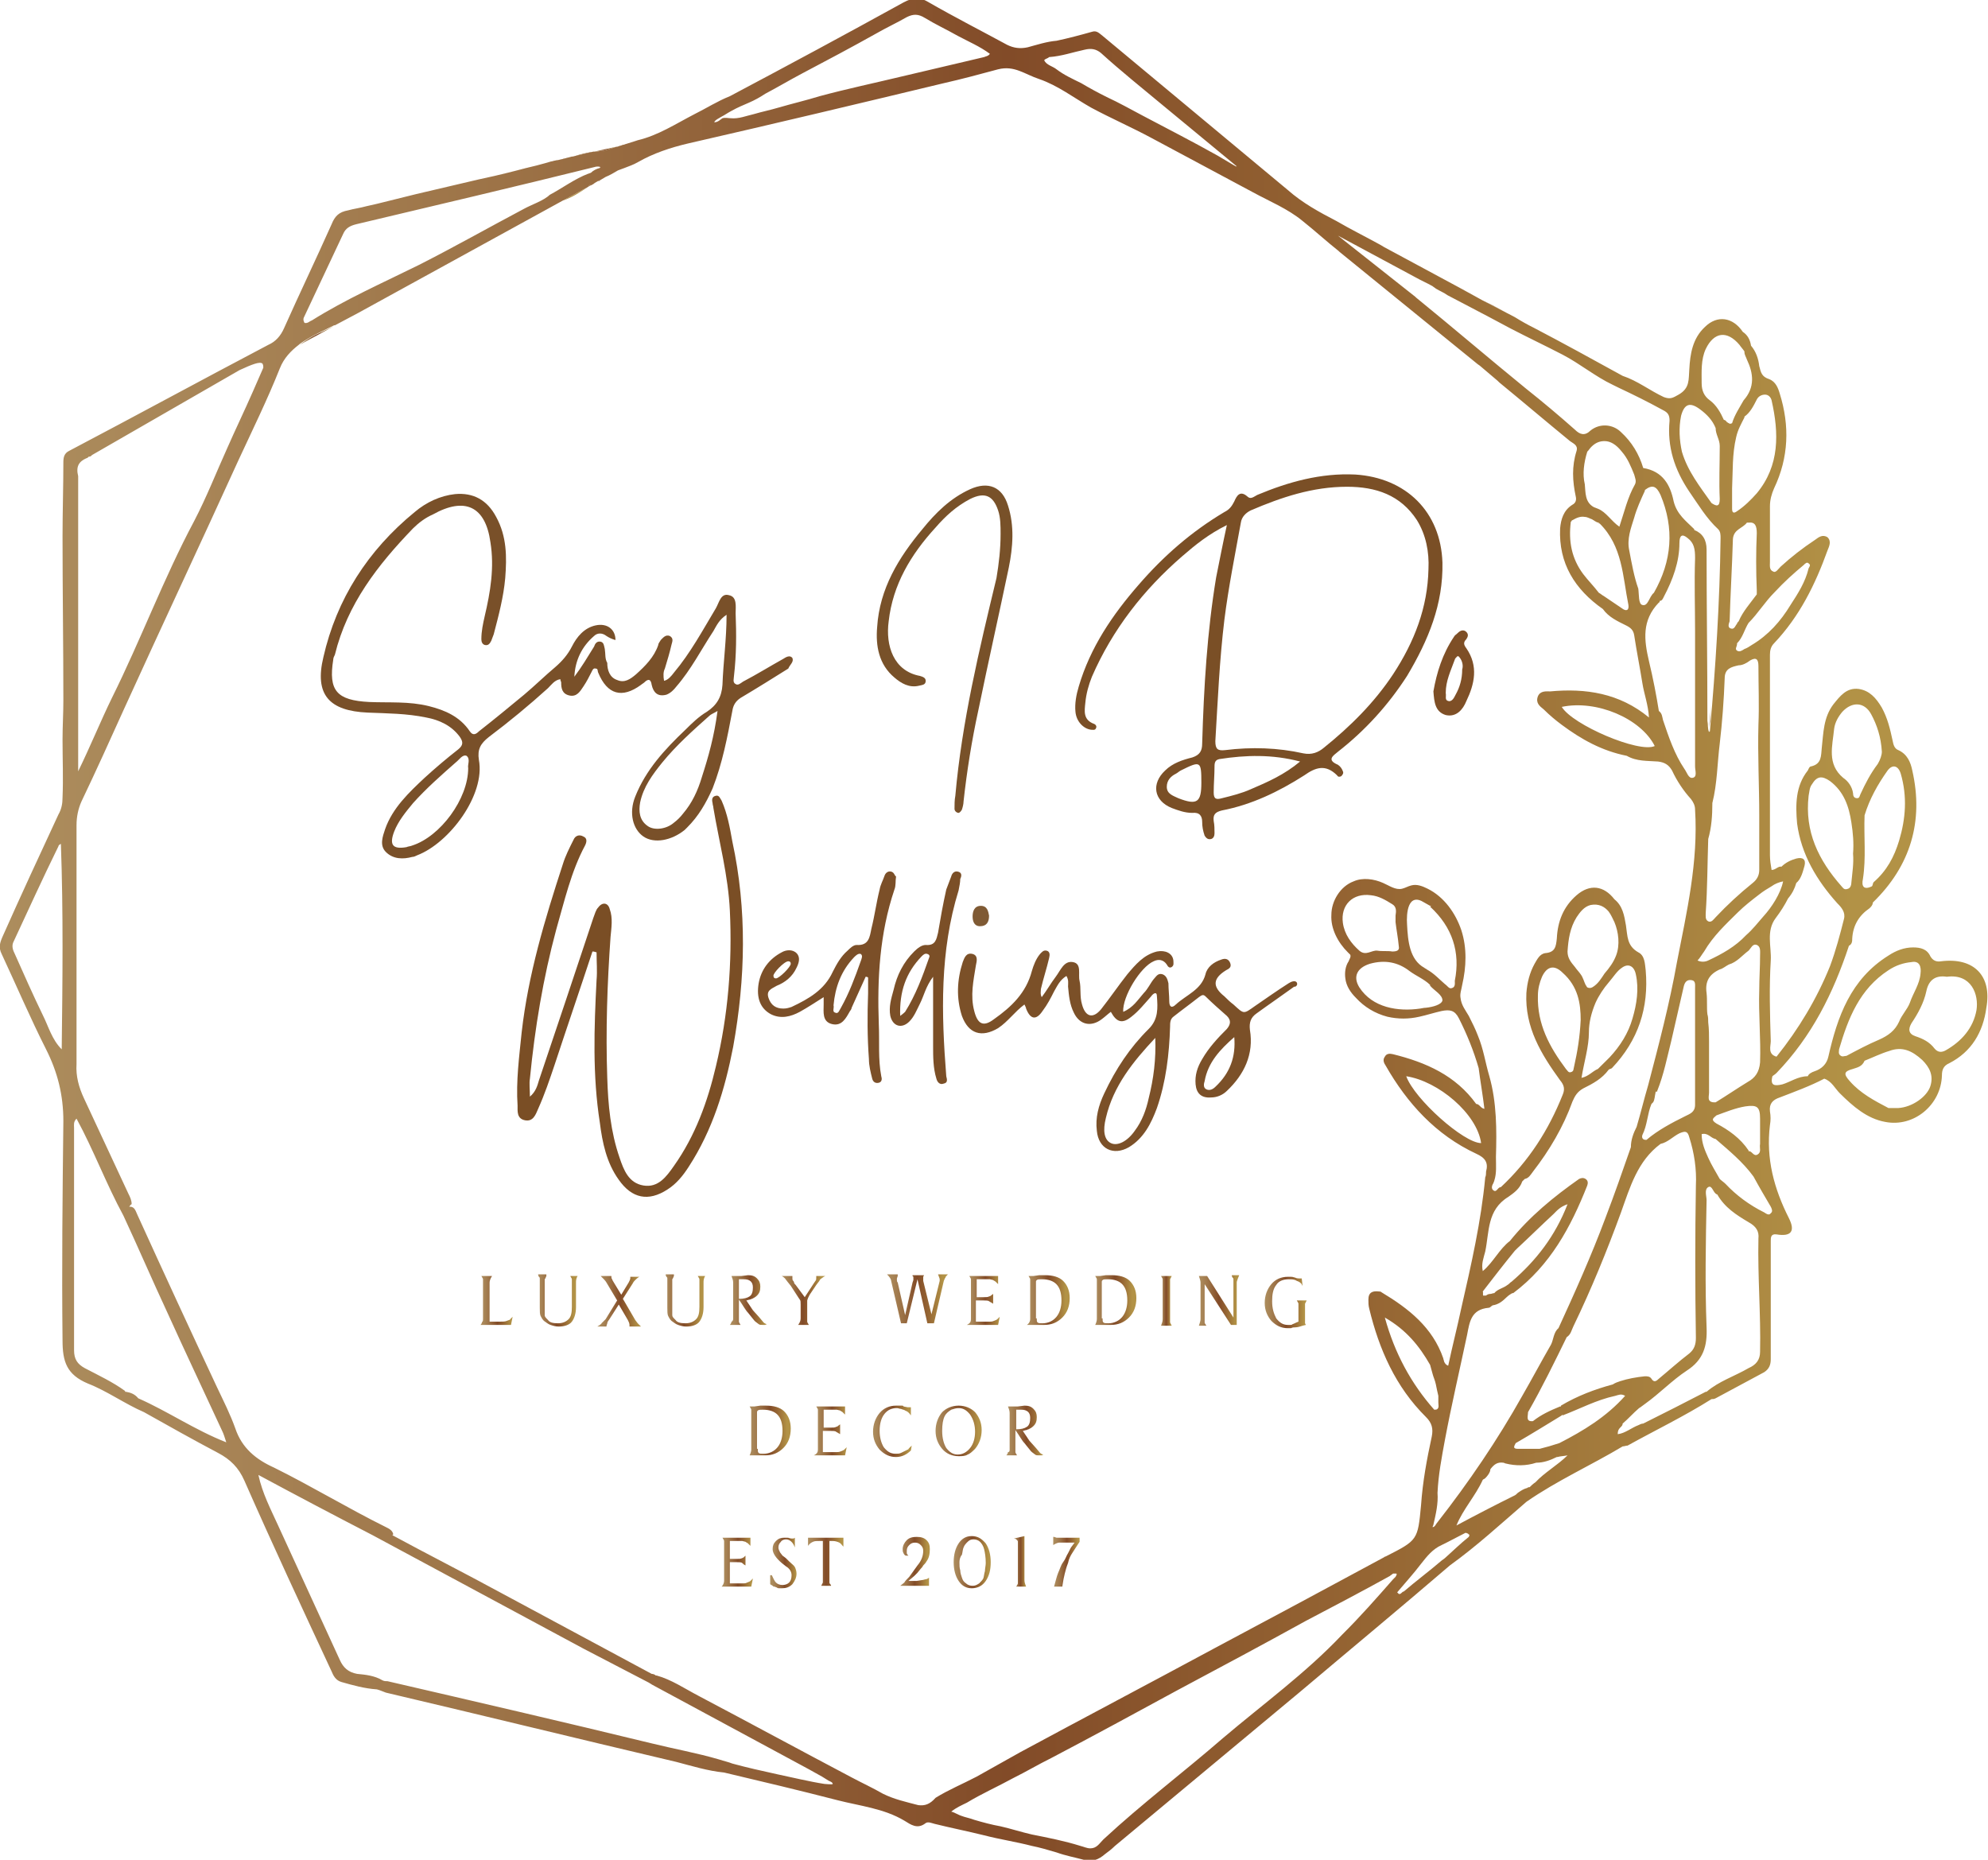<svg xmlns="http://www.w3.org/2000/svg" width="186" height="174" viewBox="0 0 186 174" fill="none"><g clip-path="url(#clip0_13_6)"><path d="M52.659 18.766C53.583 18.46 54.353 17.927 55.045 17.469L52.659 18.766ZM55.969 16.859C56.046 16.859 56.046 16.859 55.969 16.859C56.123 16.782 56.2 16.782 56.277 16.706L55.969 16.859ZM52.659 18.766C53.583 18.46 54.353 17.927 55.045 17.469L52.659 18.766Z" fill="url(#paint0_linear_13_6)"></path><path d="M159.901 68.044C160.055 67.358 160.055 66.671 160.055 65.984C160.055 66.671 159.978 67.358 159.901 68.044Z" fill="url(#paint1_linear_13_6)"></path><path d="M74.138 61.56C73.907 61.255 73.522 61.484 73.291 61.637C72.059 62.323 70.828 63.086 69.519 63.773C69.288 63.925 69.057 64.154 68.826 64.002C68.518 63.849 68.672 63.468 68.672 63.239C68.903 61.255 68.903 59.348 68.826 57.365C68.826 56.755 68.98 55.839 68.21 55.687C67.44 55.458 67.286 56.373 66.978 56.907C65.746 58.967 64.592 61.103 63.052 62.934C62.821 63.239 62.513 63.62 62.128 63.696C62.051 63.239 62.051 62.857 62.205 62.552C62.436 61.789 62.667 61.027 62.821 60.34C62.898 60.035 63.052 59.73 62.667 59.501C62.282 59.348 62.051 59.654 61.82 59.882C61.743 60.035 61.589 60.187 61.589 60.34C61.204 61.484 60.357 62.323 59.511 63.086C58.972 63.544 58.433 63.925 57.74 63.62C57.047 63.391 56.816 62.705 56.816 62.018C56.585 61.637 56.662 61.179 56.585 60.721C56.508 60.416 56.508 60.111 56.2 60.035C55.815 59.959 55.661 60.264 55.584 60.493C54.968 61.484 54.429 62.4 53.736 63.315C53.813 61.789 54.429 60.493 55.584 59.501C55.892 59.196 56.354 59.196 56.739 59.501C56.97 59.654 57.278 59.806 57.586 59.882C57.586 58.891 56.816 58.28 55.738 58.509C54.66 58.738 53.968 59.577 53.506 60.493C53.121 61.255 52.582 61.866 51.966 62.4C50.965 63.239 50.041 64.154 49.04 64.993C47.655 66.138 46.269 67.282 44.806 68.426C44.575 68.655 44.267 68.884 43.959 68.426C43.035 67.053 41.65 66.443 40.11 66.061C38.262 65.603 36.414 65.756 34.567 65.68C31.487 65.527 30.718 64.612 31.179 61.713C31.179 61.56 31.256 61.408 31.333 61.255C32.488 56.526 35.337 52.864 38.647 49.432C39.186 48.898 39.802 48.44 40.495 48.135C43.497 46.457 45.422 47.372 45.884 50.728C46.269 53.093 45.884 55.382 45.345 57.67C45.191 58.357 45.037 59.043 45.037 59.806C45.037 60.035 45.114 60.264 45.345 60.34C45.653 60.416 45.807 60.264 45.961 59.959C46.038 59.73 46.115 59.577 46.192 59.348C46.654 57.594 47.116 55.839 47.27 54.085C47.424 52.102 47.424 50.194 46.423 48.364C45.576 46.762 44.267 46.075 42.573 46.228C41.188 46.38 39.879 46.991 38.801 47.906C34.413 51.491 31.487 56.068 30.256 61.484C29.409 64.993 30.794 66.519 34.413 66.671C36.261 66.748 38.031 66.748 39.879 67.129C41.111 67.358 42.266 67.892 43.035 68.96C43.343 69.418 43.343 69.723 42.881 70.104C41.804 70.943 40.726 71.859 39.725 72.774C38.262 74.147 36.722 75.597 36.03 77.58C35.799 78.266 35.491 79.106 36.107 79.716C36.799 80.402 37.723 80.402 38.57 80.173C38.724 80.173 38.878 80.097 39.032 80.021C42.035 78.877 45.422 74.376 44.806 71.096C44.652 70.104 44.96 69.57 45.73 68.96C47.655 67.511 49.502 65.985 51.273 64.383C51.581 64.078 51.889 63.62 52.428 63.544C52.428 63.696 52.505 63.773 52.505 63.849C52.505 64.383 52.582 64.917 53.275 65.07C53.968 65.222 54.275 64.688 54.583 64.23C54.891 63.773 55.122 63.315 55.353 62.857C55.43 62.705 55.507 62.476 55.738 62.552C55.969 62.552 55.892 62.781 55.969 62.934C56.816 64.993 58.202 65.375 59.972 64.078C60.049 64.002 60.203 63.925 60.28 63.849C60.665 63.468 60.896 63.544 60.973 64.078C61.127 64.764 61.512 65.222 62.359 64.993C62.744 64.841 63.052 64.535 63.283 64.23C64.669 62.629 65.593 60.798 66.747 59.043C67.055 58.509 67.286 57.975 67.979 57.518C67.979 59.806 67.671 61.942 67.594 64.078C67.517 65.222 67.055 65.985 66.131 66.595C65.362 67.053 64.746 67.663 64.13 68.273C62.205 70.104 60.434 72.011 59.434 74.528C58.818 76.054 59.203 77.58 60.203 78.266C61.204 78.953 62.821 78.648 64.053 77.656C64.13 77.58 64.207 77.504 64.284 77.427C65.362 76.359 66.054 75.139 66.67 73.766C67.594 71.401 68.056 68.96 68.518 66.519C68.595 65.985 68.826 65.603 69.288 65.298C70.828 64.383 72.29 63.468 73.753 62.552C73.907 62.171 74.292 61.942 74.138 61.56ZM43.805 71.859C43.805 74.757 41.188 78.266 38.57 79.106C38.416 79.182 38.185 79.182 38.031 79.258C36.722 79.487 36.414 79.029 36.876 77.809C37.261 76.817 37.954 75.978 38.647 75.139C39.879 73.766 41.265 72.545 42.65 71.325C42.958 71.096 43.266 70.562 43.651 70.714C44.036 71.019 43.728 71.553 43.805 71.859ZM65.669 72.698C65.284 73.995 64.746 75.139 63.899 76.13C63.668 76.436 63.36 76.741 63.052 76.97C62.359 77.58 61.204 77.732 60.588 77.275C59.819 76.741 59.742 75.902 59.895 75.062C60.203 73.613 61.05 72.469 61.974 71.325C63.283 69.723 64.823 68.35 66.362 66.977C66.516 66.824 66.747 66.748 67.132 66.519C66.824 68.884 66.285 70.791 65.669 72.698Z" fill="#795029"></path><path d="M134.957 52.635C134.803 47.906 131.57 44.702 126.797 44.397C123.563 44.244 120.561 45.083 117.635 46.304C117.327 46.456 117.02 46.762 116.712 46.456C116.019 45.846 115.711 46.38 115.48 46.914C115.249 47.372 115.018 47.677 114.556 47.906C111.476 49.737 108.859 52.025 106.549 54.695C104.086 57.517 102.007 60.569 100.929 64.23C100.698 64.993 100.544 65.832 100.621 66.595C100.698 67.51 101.391 68.197 102.084 68.273C102.238 68.273 102.469 68.35 102.546 68.121C102.623 67.968 102.546 67.816 102.392 67.739C101.314 67.358 101.468 66.519 101.545 65.756C101.622 64.917 101.853 64.078 102.161 63.315C104.086 58.89 107.011 55.153 110.63 52.025C111.861 50.957 113.093 49.965 114.787 49.126C114.402 50.881 114.094 52.483 113.786 54.008C112.939 59.119 112.631 64.306 112.477 69.57C112.477 70.257 112.246 70.638 111.553 70.867C110.63 71.096 109.706 71.401 109.013 72.087C107.704 73.308 107.935 74.91 109.629 75.596C110.245 75.825 110.861 76.054 111.553 76.054C112.246 75.978 112.477 76.359 112.477 76.893C112.477 77.351 112.554 77.732 112.708 78.19C112.862 78.419 113.016 78.571 113.324 78.495C113.555 78.419 113.632 78.19 113.632 77.961C113.632 77.58 113.632 77.198 113.555 76.817C113.478 76.207 113.709 75.978 114.325 75.825C117.097 75.291 119.637 74.071 122.024 72.545C123.101 71.782 124.025 71.477 125.103 72.545C125.18 72.698 125.334 72.698 125.488 72.621C125.642 72.469 125.719 72.316 125.642 72.164C125.565 71.935 125.411 71.706 125.18 71.553C124.102 71.096 124.718 70.714 125.18 70.333C127.721 68.349 129.876 65.985 131.647 63.239C133.649 59.882 135.034 56.526 134.957 52.635ZM112.4 73.231C112.4 75.062 112.015 75.367 110.245 74.681C109.783 74.452 109.167 74.299 109.167 73.613C109.167 73.003 109.552 72.621 110.014 72.392C110.168 72.316 110.322 72.164 110.476 72.087C112.323 71.172 112.4 71.172 112.4 73.231ZM117.02 73.842C116.173 74.223 115.249 74.452 114.325 74.681C113.786 74.833 113.555 74.757 113.555 74.147C113.555 73.308 113.632 72.545 113.632 71.706C113.632 71.325 113.709 71.096 114.094 71.019C116.558 70.638 119.021 70.562 121.639 71.248C120.176 72.469 118.636 73.155 117.02 73.842ZM130.338 63.086C128.568 65.756 126.335 67.968 123.871 69.951C123.332 70.409 122.717 70.638 121.947 70.485C119.56 69.951 117.097 69.875 114.633 70.18C113.94 70.257 113.709 70.104 113.709 69.341C113.94 65.527 114.094 61.789 114.556 57.975C114.941 54.924 115.557 51.873 116.096 48.898C116.173 48.364 116.558 47.982 117.02 47.753C119.868 46.533 122.794 45.541 126.027 45.541C128.722 45.541 131.031 46.304 132.571 48.669C133.418 50.042 133.726 51.644 133.649 53.246C133.572 56.831 132.34 60.035 130.338 63.086Z" fill="#7A4F26"></path><path d="M55.43 89.022C54.276 92.531 53.044 96.117 51.889 99.626C51.427 100.999 50.965 102.372 50.349 103.745C50.118 104.279 49.887 104.965 49.117 104.813C48.347 104.66 48.425 103.974 48.425 103.44C48.27 101.151 48.578 98.863 48.809 96.574C49.425 91.158 50.965 86.047 52.659 80.86C52.89 80.097 53.275 79.334 53.66 78.572C53.814 78.19 54.199 78.038 54.583 78.266C54.968 78.419 54.891 78.8 54.737 79.106C53.429 81.547 52.813 84.293 52.043 86.963C50.811 91.54 50.041 96.193 49.579 100.922C49.502 101.38 49.579 101.914 49.579 102.601C50.118 102.143 50.272 101.609 50.426 101.075C52.12 96.04 53.814 91.006 55.507 85.895C55.661 85.513 55.738 85.132 55.969 84.903C56.354 84.369 56.893 84.445 57.047 85.056C57.355 85.895 57.201 86.81 57.124 87.649C56.816 91.997 56.662 96.422 56.816 100.846C56.893 103.363 57.124 105.881 57.971 108.322C58.356 109.466 58.818 110.686 60.203 110.915C61.589 111.144 62.359 110.076 63.052 109.085C65.054 106.262 66.208 103.058 66.978 99.778C68.133 94.972 68.518 90.09 68.287 85.208C68.133 81.928 67.286 78.8 66.747 75.597C66.747 75.444 66.67 75.291 66.67 75.139C66.593 74.834 66.593 74.529 66.978 74.452C67.286 74.376 67.363 74.681 67.517 74.91C68.056 76.131 68.287 77.427 68.518 78.724C69.904 85.132 69.75 91.54 68.595 97.947C67.825 101.914 66.67 105.728 64.438 109.161C63.899 110 63.283 110.763 62.436 111.297C60.665 112.441 59.126 112.136 57.894 110.381C56.739 108.779 56.354 106.872 56.123 105.042C55.43 100.617 55.584 96.193 55.815 91.692C55.892 90.853 55.815 90.014 55.815 89.099C55.584 89.022 55.507 89.022 55.43 89.022Z" fill="#7A4E25"></path><path d="M121.331 91.921C121.177 91.692 120.792 91.844 120.561 91.997C119.483 92.684 118.405 93.447 117.405 94.133C116.327 94.896 116.404 94.896 115.403 93.98C115.095 93.752 114.864 93.523 114.556 93.218C113.401 92.302 113.478 91.539 114.71 90.777C115.018 90.624 115.249 90.472 115.095 90.09C114.941 89.709 114.633 89.632 114.248 89.785C113.555 90.014 112.939 90.472 112.785 91.158C112.401 92.607 111.015 93.065 110.014 93.98C109.629 94.362 109.398 94.209 109.398 93.675C109.398 93.141 109.321 92.531 109.321 91.997C109.244 91.692 109.167 91.311 108.782 91.158C108.32 91.005 108.166 91.387 107.935 91.616C107.627 91.997 107.396 92.531 107.011 92.912C106.473 93.523 106.011 94.286 105.087 94.667C105.01 93.218 106.704 90.472 107.935 89.938C108.397 89.709 108.859 89.785 109.167 90.243C109.244 90.395 109.398 90.624 109.629 90.472C109.86 90.319 109.783 90.09 109.783 89.861C109.706 89.175 109.013 88.87 108.243 89.022C107.011 89.327 106.242 90.243 105.472 91.158C104.625 92.226 103.855 93.37 103.008 94.438C102.238 95.353 101.545 95.125 101.237 93.98C101.006 93.218 101.16 92.455 101.006 91.768C100.853 91.158 101.237 90.166 100.391 90.014C99.544 89.861 99.236 90.777 98.774 91.387C98.312 91.997 97.927 92.684 97.465 93.294C97.311 92.989 97.388 92.76 97.388 92.531C97.619 91.539 97.927 90.624 98.158 89.632C98.235 89.327 98.235 89.022 97.927 88.946C97.619 88.87 97.465 89.098 97.311 89.251C96.926 89.709 96.695 90.319 96.541 90.853C96.002 92.912 94.617 94.209 93 95.353C91.999 96.116 91.46 95.811 91.152 94.591C90.767 93.141 91.075 91.768 91.306 90.319C91.383 89.938 91.537 89.403 90.998 89.251C90.382 89.098 90.228 89.632 90.074 90.014C89.535 91.692 89.459 93.37 89.997 95.048C90.613 96.727 91.845 97.108 93.385 96.193C94.309 95.582 94.924 94.667 95.848 93.98C95.925 94.133 96.002 94.286 96.002 94.362C96.387 95.353 96.926 95.506 97.542 94.591C98.004 93.981 98.312 93.37 98.62 92.76C98.928 92.226 99.159 91.692 99.775 91.311C100.006 91.692 99.929 91.997 99.929 92.302C100.006 93.141 100.083 93.98 100.468 94.743C101.006 95.888 102.084 96.116 103.085 95.353C103.393 95.125 103.624 94.896 103.932 94.667C104.471 95.659 105.01 95.811 105.857 95.125C106.55 94.591 107.088 93.904 107.704 93.218C107.858 92.989 108.243 92.684 108.243 93.218C108.32 94.286 108.397 95.353 107.473 96.269C105.703 98.023 104.394 100.007 103.316 102.295C102.777 103.439 102.469 104.584 102.623 105.804C102.777 107.482 104.163 108.169 105.626 107.33C107.011 106.491 107.704 105.118 108.243 103.668C109.09 101.227 109.398 98.634 109.475 96.04C109.475 95.735 109.475 95.353 109.783 95.125C110.553 94.514 111.4 93.904 112.17 93.294C112.401 93.141 112.554 92.989 112.785 93.218C113.401 93.828 114.094 94.438 114.787 95.048C115.172 95.43 115.172 95.811 114.787 96.269C113.94 97.108 113.093 98.023 112.478 99.091C112.016 99.854 111.785 100.617 111.862 101.456C111.939 102.295 112.401 102.753 113.324 102.677C113.863 102.677 114.402 102.448 114.787 102.066C116.404 100.541 117.328 98.634 116.943 96.345C116.866 95.659 117.02 95.201 117.559 94.82C118.713 93.981 119.945 93.141 121.1 92.302C121.1 92.379 121.485 92.226 121.331 91.921ZM107.473 102.753C107.242 103.821 106.857 104.889 106.165 105.804C105.472 106.796 104.548 107.254 103.932 106.948C103.316 106.643 103.162 105.804 103.47 104.584C104.163 101.609 106.011 99.32 108.089 97.108C108.166 99.091 107.935 100.922 107.473 102.753ZM113.709 101.685C113.478 101.914 113.17 102.066 112.862 101.914C112.555 101.761 112.631 101.38 112.708 101.151C113.016 99.397 114.171 98.176 115.48 97.032C115.634 98.862 115.095 100.388 113.709 101.685Z" fill="#7B5028"></path><path d="M93.616 49.966C93.616 49.203 93.616 48.44 93.385 47.754C92.923 46.38 92.153 45.999 90.767 46.685C89.459 47.372 88.458 48.288 87.534 49.355C85.224 51.873 83.531 54.695 83.146 58.128C82.838 60.416 83.608 62.781 86.071 63.239C86.302 63.315 86.61 63.391 86.61 63.697C86.61 64.078 86.302 64.078 85.994 64.154C85.07 64.383 84.3 63.925 83.684 63.391C82.222 62.171 81.914 60.416 82.068 58.662C82.299 55.077 84.069 52.178 86.302 49.508C87.534 47.982 88.92 46.609 90.767 45.77C92.461 45.007 93.77 45.541 94.309 47.296C94.924 49.203 94.771 51.186 94.386 53.093C93.462 57.518 92.461 61.942 91.537 66.443C90.921 69.265 90.459 72.164 90.151 74.986C90.151 75.215 90.074 75.52 89.997 75.749C89.92 75.902 89.766 76.054 89.689 76.054C89.535 76.054 89.305 75.902 89.305 75.673C89.305 75.291 89.305 74.834 89.382 74.452C89.997 67.511 91.614 60.798 93.231 54.085C93.462 52.712 93.616 51.339 93.616 49.966Z" fill="#785129"></path><path d="M83.376 81.546C83.068 81.47 82.837 81.699 82.76 81.928C82.606 82.385 82.376 82.767 82.299 83.224C81.991 84.445 81.837 85.665 81.529 86.886C81.375 87.649 81.298 88.488 80.143 88.412C79.835 88.412 79.527 88.717 79.296 88.946C78.68 89.48 78.295 90.166 77.91 90.929C77.14 92.607 75.678 93.446 74.061 94.209C73.83 94.285 73.599 94.362 73.291 94.362C72.598 94.362 72.136 94.056 71.905 93.37C71.674 92.683 72.136 92.531 72.675 92.226C73.445 91.921 74.138 91.387 74.523 90.547C74.754 90.09 74.908 89.556 74.523 89.174C74.138 88.793 73.522 88.869 73.137 89.098C71.982 89.708 71.212 90.7 70.981 91.997C70.751 93.37 71.135 94.362 72.136 94.896C73.06 95.353 73.984 95.124 74.831 94.667C75.524 94.285 76.217 93.828 77.063 93.294C77.063 93.599 77.063 93.751 77.063 93.98C77.063 94.667 76.909 95.582 77.833 95.811C78.757 96.04 79.142 95.277 79.527 94.591C79.604 94.514 79.681 94.362 79.681 94.285C80.143 93.294 80.528 92.378 80.99 91.387C81.067 91.387 81.144 91.387 81.221 91.463C81.221 91.921 81.221 92.455 81.221 92.912C81.144 94.972 81.144 97.031 81.298 99.091C81.298 99.701 81.452 100.312 81.606 100.922C81.683 101.227 81.914 101.38 82.222 101.303C82.529 101.227 82.529 100.922 82.453 100.693C82.144 99.091 82.299 97.489 82.222 95.811C82.068 91.539 82.299 87.344 83.684 83.224C83.838 82.843 83.761 82.462 83.838 82.004C83.684 81.928 83.684 81.623 83.376 81.546ZM73.753 89.937C73.907 89.937 73.984 90.013 73.984 90.166C73.984 90.471 72.906 91.539 72.598 91.539C72.444 91.539 72.367 91.463 72.367 91.31C72.29 91.082 73.368 89.937 73.753 89.937ZM80.528 89.937C79.989 91.463 79.45 92.912 78.68 94.285C78.526 94.514 78.449 94.896 78.141 94.743C77.833 94.667 78.064 94.285 77.987 94.056C78.141 92.378 78.68 90.853 79.912 89.556C80.066 89.403 80.297 89.174 80.528 89.251C80.759 89.403 80.605 89.708 80.528 89.937Z" fill="#7B4F28"></path><path d="M89.612 81.546C89.304 81.47 89.073 81.699 88.996 82.004C88.842 82.385 88.688 82.843 88.534 83.224C88.227 84.597 87.996 85.894 87.765 87.267C87.611 87.877 87.534 88.488 86.61 88.411C86.225 88.411 85.84 88.717 85.532 89.022C84.531 90.013 83.915 91.234 83.607 92.607C83.376 93.446 83.145 94.209 83.299 95.048C83.53 96.04 84.377 96.269 85.07 95.582C85.532 95.124 85.763 94.514 86.071 93.904C86.456 93.141 86.61 92.302 87.303 91.386C87.303 93.751 87.303 95.811 87.303 97.871C87.303 98.862 87.303 99.93 87.611 100.922C87.688 101.227 87.919 101.532 88.303 101.379C88.688 101.303 88.612 100.998 88.534 100.693C88.073 94.819 87.919 89.022 89.689 83.3C89.766 82.919 89.843 82.538 89.843 82.233C89.997 81.927 89.997 81.622 89.612 81.546ZM86.918 89.632C86.302 91.386 85.686 93.065 84.685 94.667C84.608 94.743 84.531 94.819 84.223 95.048C84.146 92.76 84.762 91.005 86.225 89.479C86.379 89.327 86.533 89.174 86.764 89.251C86.995 89.327 86.995 89.479 86.918 89.632Z" fill="#7B4F27"></path><path d="M137.19 60.645C136.959 60.34 136.882 60.111 137.19 59.806C137.344 59.577 137.421 59.349 137.19 59.12C136.959 58.891 136.651 58.967 136.42 59.196C136.266 59.349 136.112 59.425 136.035 59.577C134.957 61.179 134.419 62.934 134.111 64.688C134.188 65.68 134.265 66.595 135.265 66.9C136.266 67.129 136.882 66.366 137.19 65.604C137.96 64.002 138.345 62.324 137.19 60.645ZM136.805 62.629C136.805 63.544 136.574 64.307 136.189 64.993C136.035 65.299 135.881 65.604 135.573 65.604C135.111 65.527 135.342 65.146 135.265 64.841C135.265 63.697 135.727 62.781 136.112 61.713C136.112 61.637 136.266 61.484 136.343 61.408C136.497 61.332 136.574 61.561 136.651 61.637C136.882 62.018 136.882 62.4 136.805 62.629Z" fill="#7E4F26"></path><path d="M92.538 85.665C92.538 86.276 92.307 86.657 91.691 86.657C91.152 86.657 90.998 86.199 90.998 85.742C90.998 85.284 91.152 84.75 91.768 84.75C92.384 84.75 92.461 85.284 92.538 85.665Z" fill="#7F5A34"></path><path d="M45.191 123.425V123.12V119.992C45.191 119.84 45.191 119.763 45.191 119.687C45.191 119.611 45.114 119.534 45.037 119.382H46.038C45.884 119.611 45.807 119.84 45.807 119.992V123.654H46.731C47.039 123.654 47.27 123.654 47.424 123.577C47.578 123.501 47.732 123.501 47.732 123.425C47.809 123.349 47.886 123.272 47.963 123.196L47.809 123.959H44.96C45.037 123.882 45.114 123.73 45.114 123.654C45.191 123.654 45.191 123.501 45.191 123.425Z" fill="url(#paint2_linear_13_6)"></path><path d="M51.119 119.382C51.042 119.535 51.042 119.611 50.965 119.687V119.992V122.357C50.965 122.662 50.965 122.891 50.965 123.044C50.965 123.196 51.042 123.272 51.273 123.501C51.427 123.73 51.735 123.806 52.197 123.806C52.659 123.806 52.967 123.654 53.198 123.425C53.429 123.196 53.506 122.815 53.506 122.281V119.992C53.506 119.84 53.506 119.763 53.506 119.687C53.506 119.611 53.429 119.535 53.352 119.382H54.045C53.891 119.611 53.891 119.84 53.891 119.992V122.281C53.891 122.891 53.737 123.349 53.506 123.654C53.275 123.959 52.813 124.112 52.274 124.112C51.966 124.112 51.735 124.035 51.504 123.959C51.273 123.883 51.119 123.73 50.888 123.578C50.734 123.425 50.657 123.272 50.58 123.12C50.503 122.967 50.503 122.662 50.503 122.357V119.916C50.503 119.763 50.503 119.687 50.503 119.611C50.503 119.535 50.503 119.535 50.426 119.458C50.426 119.458 50.349 119.382 50.349 119.229H51.119V119.382Z" fill="url(#paint3_linear_13_6)"></path><path d="M56.662 123.425L57.74 121.67L56.739 119.992C56.662 119.84 56.431 119.611 56.2 119.382H57.201C57.201 119.534 57.201 119.611 57.278 119.687C57.278 119.763 57.355 119.84 57.432 119.992L58.125 121.136L58.818 119.992C58.895 119.84 58.972 119.687 58.972 119.611V119.458H59.819C59.665 119.534 59.511 119.687 59.434 119.763C59.357 119.84 59.28 119.916 59.203 120.068L58.279 121.518L59.434 123.501L59.665 123.806C59.742 123.882 59.819 123.959 59.973 124.111H58.895V123.959C58.895 123.806 58.818 123.654 58.741 123.501L57.894 122.052L56.97 123.501C56.893 123.577 56.816 123.73 56.816 123.806C56.816 123.882 56.739 123.959 56.739 124.111H55.892C55.969 124.035 56.046 124.035 56.123 123.959C56.2 123.882 56.277 123.882 56.277 123.806L56.662 123.425Z" fill="url(#paint4_linear_13_6)"></path><path d="M63.052 119.382C62.975 119.535 62.975 119.611 62.898 119.687V119.992V122.357C62.898 122.662 62.898 122.891 62.898 123.044C62.898 123.196 62.975 123.272 63.206 123.501C63.36 123.73 63.668 123.806 64.13 123.806C64.592 123.806 64.9 123.654 65.131 123.425C65.362 123.196 65.439 122.815 65.439 122.281V119.992C65.439 119.84 65.439 119.763 65.439 119.687C65.439 119.611 65.362 119.535 65.285 119.382H65.978C65.824 119.611 65.824 119.84 65.824 119.992V122.281C65.824 122.891 65.67 123.349 65.439 123.654C65.208 123.959 64.746 124.112 64.207 124.112C63.899 124.112 63.668 124.035 63.437 123.959C63.206 123.883 63.052 123.73 62.821 123.578C62.667 123.425 62.59 123.272 62.513 123.12C62.436 122.967 62.436 122.662 62.436 122.357V119.916C62.436 119.763 62.436 119.687 62.436 119.611C62.436 119.535 62.436 119.535 62.359 119.458C62.359 119.458 62.282 119.382 62.282 119.229H63.052V119.382Z" fill="url(#paint5_linear_13_6)"></path><path d="M68.595 123.425V119.992C68.595 119.763 68.518 119.611 68.441 119.382H68.826C68.903 119.382 69.057 119.382 69.134 119.382C69.211 119.382 69.288 119.382 69.365 119.382L69.981 119.306C70.366 119.306 70.597 119.382 70.828 119.611C71.059 119.84 71.136 120.068 71.136 120.374C71.136 120.755 71.059 120.984 70.828 121.213C70.674 121.365 70.52 121.442 70.366 121.518C70.289 121.518 70.212 121.594 70.135 121.594C70.058 121.594 69.904 121.67 69.827 121.67L69.981 121.899L70.443 122.586L71.059 123.272L71.444 123.73C71.521 123.806 71.674 123.883 71.751 123.883L71.597 123.959C71.521 123.959 71.444 123.959 71.367 123.959C71.213 123.959 71.059 123.959 70.982 123.883C70.905 123.806 70.751 123.73 70.597 123.577L69.981 122.815C69.75 122.586 69.519 122.128 69.134 121.594V123.349C69.134 123.501 69.134 123.577 69.134 123.654C69.134 123.73 69.211 123.806 69.288 123.959H68.287C68.364 123.883 68.441 123.73 68.441 123.654C68.518 123.654 68.595 123.501 68.595 123.425ZM69.134 121.518C69.596 121.518 69.904 121.442 70.135 121.289C70.366 121.136 70.443 120.831 70.443 120.45C70.443 119.916 70.135 119.687 69.596 119.687H69.134V121.518Z" fill="url(#paint6_linear_13_6)"></path><path d="M74.138 119.382V119.611C74.138 119.687 74.138 119.763 74.215 119.84C74.215 119.84 74.292 119.916 74.292 119.992C74.292 120.068 74.369 120.145 74.446 120.221L75.293 121.365L76.14 120.068L76.294 119.84C76.371 119.763 76.371 119.687 76.371 119.534V119.382H77.218L77.064 119.458L76.756 119.687C76.679 119.763 76.679 119.84 76.602 119.916L76.371 120.221L75.755 121.136L75.601 121.441L75.524 121.67V121.823V121.975V123.349C75.524 123.501 75.524 123.577 75.524 123.654C75.524 123.73 75.601 123.806 75.678 123.959H74.677C74.831 123.73 74.908 123.577 74.908 123.349V123.043V122.052C74.908 121.823 74.908 121.67 74.831 121.594L74.677 121.365L73.984 120.297L73.676 119.916L73.445 119.611C73.368 119.534 73.291 119.458 73.138 119.382H74.138Z" fill="url(#paint7_linear_13_6)"></path><path d="M83.993 119.382L83.915 119.611V119.763C83.915 119.84 83.915 119.916 83.993 119.992L84.685 123.044L85.378 119.992L85.455 119.763V119.611V119.458L85.378 119.382V119.306H86.456L86.379 119.458V119.611V119.687V119.84L87.149 122.967L87.919 119.84V119.687C87.919 119.611 87.842 119.458 87.765 119.229H88.689C88.535 119.382 88.458 119.458 88.458 119.535C88.381 119.611 88.381 119.687 88.304 119.84L87.38 123.806H86.764L85.84 119.687L84.839 123.806H84.3L83.377 119.84C83.377 119.687 83.223 119.458 82.992 119.229H83.993V119.382Z" fill="url(#paint8_linear_13_6)"></path><path d="M90.844 123.425V123.12V119.992C90.844 119.84 90.844 119.763 90.844 119.687C90.844 119.611 90.767 119.534 90.69 119.382H93.385V120.145C93.308 120.068 93.231 119.992 93.154 119.916C93.077 119.84 93 119.84 92.923 119.763L92.615 119.687C92.538 119.687 92.384 119.687 92.153 119.687H91.383V121.365H91.999C92.23 121.365 92.461 121.365 92.538 121.289C92.692 121.289 92.769 121.136 92.923 121.06V121.975C92.769 121.899 92.692 121.823 92.538 121.747C92.461 121.67 92.23 121.67 91.999 121.67H91.306V123.654H92.153H92.384C92.461 123.654 92.538 123.654 92.615 123.654C92.692 123.654 92.846 123.654 93 123.577C93.154 123.501 93.231 123.501 93.308 123.425C93.385 123.349 93.462 123.272 93.539 123.196L93.385 123.959H90.46C90.767 123.806 90.844 123.654 90.844 123.425Z" fill="url(#paint9_linear_13_6)"></path><path d="M96.387 123.425V123.12V119.992C96.387 119.84 96.387 119.763 96.387 119.687C96.387 119.611 96.31 119.535 96.233 119.382H96.695L97.234 119.306H97.773C98.466 119.306 99.082 119.458 99.467 119.84C99.852 120.221 100.083 120.755 100.083 121.442C100.083 122.204 99.852 122.815 99.39 123.272C98.928 123.73 98.389 123.959 97.696 123.959H97.003H96.541H96.079C96.31 123.806 96.387 123.577 96.387 123.425ZM97.003 123.349V123.501C97.003 123.577 97.003 123.654 97.08 123.73C97.157 123.806 97.311 123.806 97.542 123.806C98.081 123.806 98.543 123.577 98.851 123.196C99.159 122.815 99.313 122.281 99.313 121.67C99.313 120.297 98.697 119.687 97.465 119.687C97.234 119.687 97.08 119.687 97.003 119.763C96.926 119.84 96.926 119.84 96.926 119.916V120.145V123.349H97.003Z" fill="url(#paint10_linear_13_6)"></path><path d="M102.623 123.425V123.12V119.992C102.623 119.84 102.623 119.763 102.623 119.687C102.623 119.611 102.546 119.535 102.469 119.382H102.931L103.47 119.306H104.009C104.702 119.306 105.318 119.458 105.703 119.84C106.088 120.221 106.319 120.755 106.319 121.442C106.319 122.204 106.088 122.815 105.626 123.272C105.164 123.73 104.625 123.959 103.932 123.959H103.393H102.931H102.469C102.546 123.806 102.623 123.577 102.623 123.425ZM103.162 123.349V123.501C103.162 123.577 103.162 123.654 103.239 123.73C103.316 123.806 103.47 123.806 103.701 123.806C104.24 123.806 104.702 123.577 105.01 123.196C105.318 122.815 105.472 122.281 105.472 121.67C105.472 120.297 104.856 119.687 103.624 119.687C103.393 119.687 103.239 119.687 103.162 119.763C103.085 119.84 103.085 119.84 103.085 119.916V120.145V123.349H103.162Z" fill="url(#paint11_linear_13_6)"></path><path d="M108.782 123.425V123.12V119.992C108.782 119.84 108.782 119.763 108.782 119.687C108.782 119.611 108.705 119.534 108.628 119.382H109.629L109.475 119.687C109.475 119.763 109.475 119.84 109.475 119.84C109.475 119.84 109.475 119.916 109.475 119.992V123.425C109.475 123.577 109.475 123.654 109.475 123.73L109.629 124.035H108.628C108.705 123.806 108.782 123.654 108.782 123.425Z" fill="url(#paint12_linear_13_6)"></path><path d="M112.324 123.425V123.12V119.992C112.324 119.84 112.247 119.611 112.17 119.382H112.94L115.403 123.272V119.992C115.403 119.84 115.403 119.763 115.403 119.687C115.403 119.611 115.403 119.611 115.326 119.535C115.326 119.535 115.249 119.458 115.249 119.306H115.942L115.788 119.687C115.788 119.763 115.711 119.84 115.711 119.992V123.959H115.172L112.709 120.145V123.425C112.709 123.577 112.709 123.654 112.709 123.73C112.709 123.806 112.709 123.806 112.786 123.883C112.786 123.959 112.863 123.959 112.863 124.035H112.17C112.247 123.806 112.324 123.577 112.324 123.425Z" fill="url(#paint13_linear_13_6)"></path><path d="M121.87 120.297C121.793 120.221 121.793 120.145 121.793 120.145L121.716 120.068C121.639 119.992 121.562 119.916 121.331 119.839C121.1 119.687 120.869 119.687 120.561 119.687C120.099 119.687 119.637 119.839 119.406 120.221C119.098 120.602 119.022 121.136 119.022 121.746C119.022 122.433 119.175 122.891 119.406 123.348C119.714 123.73 120.022 123.959 120.484 123.959C120.561 123.959 120.638 123.959 120.715 123.959C120.792 123.959 120.869 123.959 120.946 123.882C121.023 123.882 121.254 123.73 121.485 123.654V122.28C121.485 122.128 121.485 122.052 121.485 121.975C121.485 121.899 121.408 121.823 121.331 121.67H122.255L122.101 121.975C122.101 122.052 122.101 122.052 122.101 122.052C122.101 122.052 122.101 122.128 122.101 122.204V122.509V123.501V123.577V123.806L122.178 123.959L121.87 124.035C121.639 124.111 121.408 124.188 121.177 124.188C121.023 124.188 120.946 124.188 120.792 124.264C120.715 124.264 120.561 124.264 120.484 124.264C119.868 124.264 119.406 124.035 118.945 123.577C118.56 123.12 118.329 122.586 118.329 121.899C118.329 121.212 118.56 120.602 118.945 120.145C119.329 119.687 119.868 119.458 120.484 119.458C120.638 119.458 120.715 119.458 120.792 119.458C120.869 119.458 120.946 119.458 121.177 119.534C121.331 119.611 121.485 119.611 121.562 119.611H121.793L121.87 120.297Z" fill="url(#paint14_linear_13_6)"></path><path d="M70.289 135.63V135.325V132.197C70.289 132.045 70.289 131.968 70.289 131.892C70.289 131.816 70.212 131.74 70.135 131.587H70.597L71.136 131.511H71.674C72.367 131.511 72.983 131.663 73.368 132.045C73.753 132.426 73.984 132.96 73.984 133.647C73.984 134.409 73.753 135.02 73.291 135.477C72.829 135.935 72.29 136.164 71.597 136.164H71.059H70.597H70.135C70.212 136.011 70.289 135.783 70.289 135.63ZM70.905 135.554V135.706C70.905 135.783 70.905 135.859 70.982 135.935C71.059 136.011 71.213 136.011 71.444 136.011C71.983 136.011 72.444 135.783 72.752 135.401C73.06 135.02 73.214 134.486 73.214 133.875C73.214 132.502 72.598 131.892 71.367 131.892C71.136 131.892 70.982 131.892 70.905 131.968C70.828 132.045 70.828 132.045 70.828 132.121V132.35V135.554H70.905Z" fill="url(#paint15_linear_13_6)"></path><path d="M76.525 135.63V135.325V132.197C76.525 132.045 76.525 131.968 76.525 131.892C76.525 131.816 76.448 131.739 76.371 131.587H79.065V132.35C78.988 132.273 78.911 132.197 78.834 132.121C78.757 132.045 78.68 132.045 78.603 131.968L78.296 131.892C78.219 131.892 78.065 131.892 77.834 131.892H77.064V133.57H77.68C77.911 133.57 78.141 133.57 78.219 133.494C78.373 133.494 78.45 133.341 78.603 133.265V134.181C78.45 134.104 78.373 134.028 78.219 133.952C78.141 133.875 77.911 133.875 77.68 133.875H76.987V135.859H77.834H78.065C78.141 135.859 78.219 135.859 78.296 135.859C78.373 135.859 78.526 135.859 78.68 135.782C78.834 135.706 78.911 135.706 78.988 135.63C79.065 135.554 79.142 135.477 79.219 135.401L79.065 136.164H76.14C76.448 136.011 76.525 135.859 76.525 135.63Z" fill="url(#paint16_linear_13_6)"></path><path d="M85.224 132.426C85.07 132.197 84.916 132.045 84.685 131.968C84.608 131.892 84.454 131.892 84.3 131.816C84.146 131.816 84.07 131.74 83.915 131.74C83.454 131.74 83.069 131.892 82.761 132.274C82.453 132.655 82.299 133.189 82.299 133.875C82.299 134.486 82.453 135.02 82.684 135.401C82.992 135.783 83.3 136.011 83.761 136.011C83.993 136.011 84.146 136.011 84.3 135.935C84.454 135.859 84.608 135.783 84.762 135.706C84.839 135.706 84.839 135.63 84.916 135.63C84.993 135.63 84.993 135.554 85.07 135.477L85.301 135.249L85.224 135.706C84.839 136.088 84.377 136.317 83.838 136.317C83.223 136.317 82.761 136.088 82.299 135.63C81.914 135.172 81.683 134.638 81.683 133.952C81.683 133.265 81.914 132.655 82.299 132.197C82.684 131.74 83.223 131.511 83.838 131.511H84.146C84.223 131.511 84.3 131.511 84.377 131.511C84.454 131.511 84.531 131.511 84.531 131.587L84.916 131.663H85.224V132.426Z" fill="url(#paint17_linear_13_6)"></path><path d="M89.69 131.511C90.305 131.511 90.844 131.74 91.229 132.121C91.614 132.579 91.845 133.113 91.845 133.799C91.845 134.486 91.614 135.096 91.229 135.554C90.998 135.783 90.767 136.011 90.536 136.088C90.305 136.24 89.998 136.24 89.69 136.24C89.074 136.24 88.535 136.011 88.15 135.554C87.765 135.096 87.534 134.562 87.534 133.875C87.534 133.189 87.765 132.579 88.15 132.121C88.535 131.74 89.074 131.511 89.69 131.511ZM88.15 133.875C88.15 134.562 88.304 135.096 88.535 135.477C88.843 135.859 89.151 136.088 89.613 136.088C90.075 136.088 90.459 135.859 90.767 135.477C91.075 135.096 91.229 134.562 91.229 133.952C91.229 133.342 91.075 132.808 90.767 132.35C90.459 131.968 90.151 131.74 89.69 131.74C89.459 131.74 89.228 131.816 88.997 131.892C88.766 132.045 88.535 132.197 88.381 132.502C88.227 132.808 88.15 133.265 88.15 133.875Z" fill="url(#paint18_linear_13_6)"></path><path d="M94.463 135.63V132.197C94.463 131.968 94.386 131.816 94.309 131.587H94.694C94.771 131.587 94.925 131.587 95.002 131.587C95.079 131.587 95.156 131.587 95.233 131.587L95.849 131.511C96.233 131.511 96.464 131.587 96.695 131.816C96.926 132.045 97.003 132.274 97.003 132.579C97.003 132.96 96.926 133.189 96.695 133.418C96.541 133.57 96.387 133.647 96.233 133.723C96.156 133.723 96.079 133.799 96.002 133.799C95.925 133.799 95.772 133.875 95.695 133.875L95.849 134.104L96.31 134.791L96.926 135.477L97.311 135.935C97.388 136.011 97.542 136.088 97.619 136.088L97.465 136.164C97.388 136.164 97.311 136.164 97.234 136.164C97.08 136.164 96.926 136.164 96.849 136.088C96.772 136.011 96.618 135.935 96.464 135.783L95.849 135.02C95.618 134.791 95.387 134.333 95.002 133.799V135.554C95.002 135.706 95.002 135.783 95.002 135.859C95.002 135.935 95.079 136.011 95.156 136.164H94.155C94.232 136.088 94.309 135.935 94.309 135.859C94.463 135.859 94.463 135.706 94.463 135.63ZM95.079 133.723C95.54 133.723 95.849 133.647 96.079 133.494C96.31 133.342 96.387 133.036 96.387 132.655C96.387 132.121 96.079 131.892 95.54 131.892H95.079V133.723Z" fill="url(#paint19_linear_13_6)"></path><path d="M67.748 147.911V147.606V144.478C67.748 144.326 67.748 144.25 67.748 144.173C67.748 144.097 67.671 144.021 67.594 143.868H70.212V144.631C70.135 144.555 70.058 144.478 69.981 144.402C69.904 144.326 69.827 144.326 69.75 144.25L69.442 144.173C69.365 144.173 69.211 144.173 68.98 144.173H68.287V145.851H68.903C69.134 145.851 69.288 145.852 69.442 145.775C69.519 145.775 69.673 145.623 69.75 145.546V146.462C69.596 146.385 69.519 146.309 69.442 146.233C69.365 146.157 69.134 146.157 68.903 146.157H68.287V148.14H69.134H69.365C69.442 148.14 69.519 148.14 69.596 148.14C69.673 148.14 69.75 148.14 69.904 148.064C70.058 147.987 70.135 147.987 70.212 147.911C70.289 147.835 70.366 147.759 70.443 147.682L70.289 148.445H67.517C67.671 148.293 67.748 148.064 67.748 147.911Z" fill="url(#paint20_linear_13_6)"></path><path d="M72.213 147.377C72.368 147.682 72.445 147.911 72.599 148.064C72.752 148.216 72.983 148.293 73.214 148.293C73.445 148.293 73.676 148.216 73.83 148.064C73.984 147.911 74.061 147.682 74.061 147.377C74.061 147.072 73.907 146.767 73.522 146.538L73.137 146.233C72.599 145.775 72.29 145.318 72.29 144.936C72.29 144.631 72.368 144.402 72.599 144.173C72.829 143.944 73.06 143.868 73.368 143.868C73.445 143.868 73.522 143.868 73.676 143.868C73.83 143.868 73.907 143.944 74.061 143.944H74.215C74.215 143.944 74.292 143.944 74.369 143.868V144.784C74.215 144.326 73.907 144.021 73.522 144.021C73.368 144.021 73.137 144.097 73.06 144.25C72.906 144.402 72.829 144.555 72.829 144.784C72.829 144.936 72.906 145.089 72.983 145.241L73.214 145.546L73.522 145.775L73.83 146.08C74.061 146.309 74.292 146.462 74.369 146.614C74.446 146.767 74.523 146.996 74.523 147.225C74.523 147.606 74.369 147.911 74.138 148.216C73.83 148.521 73.522 148.598 73.137 148.598C73.06 148.598 72.983 148.598 72.906 148.598C72.829 148.598 72.752 148.598 72.675 148.521C72.599 148.521 72.522 148.445 72.445 148.445C72.368 148.445 72.368 148.445 72.29 148.369C72.213 148.293 72.137 148.293 72.06 148.216V147.377H72.213Z" fill="url(#paint21_linear_13_6)"></path><path d="M75.601 143.868H78.911V144.707C78.757 144.555 78.68 144.402 78.526 144.326C78.372 144.25 78.141 144.173 77.91 144.173H77.603V147.835C77.603 147.987 77.603 148.064 77.603 148.064C77.603 148.064 77.603 148.14 77.68 148.216C77.757 148.293 77.757 148.293 77.757 148.369H76.833L76.987 148.064C76.987 147.987 76.987 147.911 76.987 147.911C76.987 147.835 76.987 147.835 76.987 147.835V147.53V144.173H76.679C76.448 144.173 76.217 144.173 76.063 144.25C75.909 144.326 75.755 144.402 75.601 144.631V143.868Z" fill="url(#paint22_linear_13_6)"></path><path d="M84.608 148.064C84.685 147.911 84.839 147.759 85.07 147.53L85.84 146.462C86.225 146.004 86.379 145.546 86.379 145.089C86.379 144.86 86.302 144.707 86.148 144.555C85.994 144.402 85.84 144.326 85.609 144.326C85.378 144.326 85.224 144.402 85.07 144.555C84.916 144.707 84.839 144.86 84.839 145.089C84.839 145.165 84.839 145.318 84.839 145.318C84.839 145.394 84.916 145.47 84.993 145.546C84.916 145.546 84.839 145.546 84.762 145.546C84.685 145.546 84.608 145.47 84.531 145.318C84.454 145.165 84.454 145.089 84.454 144.936C84.454 144.631 84.608 144.326 84.839 144.097C85.07 143.868 85.378 143.792 85.763 143.792C86.148 143.792 86.456 143.868 86.687 144.097C86.918 144.326 86.995 144.555 86.995 144.936C86.995 145.394 86.918 145.775 86.687 146.08C86.61 146.233 86.456 146.386 86.379 146.462C86.302 146.614 86.225 146.691 86.148 146.767L85.84 147.148L85.532 147.454L84.993 147.911H85.378H85.763L86.225 147.835C86.379 147.835 86.533 147.759 86.61 147.759C86.687 147.759 86.841 147.682 86.918 147.606V148.369H84.223L84.608 148.064Z" fill="url(#paint23_linear_13_6)"></path><path d="M90.921 143.716C91.46 143.716 91.845 143.945 92.23 144.402C92.538 144.86 92.692 145.47 92.692 146.157C92.692 146.92 92.538 147.454 92.23 147.911C91.922 148.369 91.46 148.598 90.921 148.598C90.382 148.598 89.997 148.369 89.689 147.911C89.382 147.454 89.228 146.843 89.228 146.157C89.228 145.47 89.382 144.86 89.689 144.402C89.997 143.945 90.382 143.716 90.921 143.716ZM89.766 146.157C89.766 146.462 89.766 146.691 89.843 146.92C89.843 147.149 89.92 147.377 89.997 147.606C90.074 147.835 90.151 147.988 90.382 148.14C90.536 148.293 90.767 148.369 90.998 148.369C91.229 148.369 91.383 148.293 91.614 148.14C91.768 147.988 91.922 147.835 91.999 147.683C92.076 147.454 92.076 147.225 92.153 146.996C92.153 146.767 92.23 146.462 92.23 146.233C92.23 145.699 92.153 145.241 92.076 144.936C91.999 144.631 91.845 144.402 91.691 144.25C91.537 144.097 91.306 144.021 91.075 144.021C90.844 144.021 90.69 144.097 90.536 144.25C90.382 144.402 90.228 144.555 90.151 144.784C90.074 144.936 90.074 145.165 89.997 145.47C89.843 145.623 89.766 145.928 89.766 146.157Z" fill="url(#paint24_linear_13_6)"></path><path d="M95.849 143.716V147.835C95.849 148.064 95.925 148.216 96.002 148.445H95.079C95.156 148.293 95.233 148.216 95.233 148.14C95.233 148.064 95.233 147.988 95.233 147.835V147.53V144.555V144.402C95.233 144.326 95.233 144.25 95.233 144.25C95.233 144.174 95.233 144.174 95.156 144.097L95.079 144.021C95.079 144.021 95.002 143.945 94.848 143.945L95.849 143.716Z" fill="url(#paint25_linear_13_6)"></path><path d="M98.62 143.792L98.851 143.868H99.236H99.313H101.007V144.25C100.699 144.707 100.468 145.089 100.314 145.318C100.16 145.546 100.006 145.852 99.929 146.233C99.775 146.614 99.698 146.92 99.621 147.225C99.544 147.53 99.467 147.911 99.39 148.445H98.62C98.774 147.911 98.851 147.53 99.005 147.148C99.159 146.843 99.236 146.462 99.467 146.157C99.698 145.852 99.775 145.546 99.929 145.318C100.006 145.165 100.083 145.013 100.16 144.86C100.237 144.707 100.391 144.555 100.545 144.326H99.929C99.467 144.326 99.159 144.326 99.082 144.326C99.005 144.326 98.774 144.402 98.543 144.555V143.792H98.62Z" fill="url(#paint26_linear_13_6)"></path><path d="M135.42 27.614C136.728 28.301 138.037 28.987 139.346 29.674L135.42 27.614ZM138.807 28.148L141.887 29.75C140.809 29.216 139.808 28.606 138.807 28.148Z" fill="url(#paint27_linear_13_6)"></path><path d="M31.256 30.513L28.023 32.267L28.562 31.886C29.332 31.352 30.332 30.97 31.256 30.513Z" fill="url(#paint28_linear_13_6)"></path><path d="M55.584 17.163L55.045 17.468C55.122 17.392 55.122 17.316 55.199 17.316C55.276 17.239 55.43 17.239 55.584 17.163Z" fill="url(#paint29_linear_13_6)"></path><path d="M56.277 16.782L55.815 17.011C55.892 17.011 55.892 16.935 55.969 16.935H56.046L56.277 16.782Z" fill="url(#paint30_linear_13_6)"></path><path d="M139.346 29.674C138.037 28.987 136.728 28.301 135.42 27.614L139.346 29.674Z" fill="url(#paint31_linear_13_6)"></path><path d="M59.049 13.426C58.587 13.502 58.202 13.579 57.74 13.731L59.434 13.35C59.357 13.35 59.203 13.426 59.049 13.426ZM55.584 14.189C54.968 14.265 54.276 14.418 53.66 14.646L55.584 14.189Z" fill="url(#paint32_linear_13_6)"></path><path d="M46.269 16.477L50.272 15.485C48.964 15.79 47.578 16.172 46.269 16.477Z" fill="url(#paint33_linear_13_6)"></path><path d="M51.119 15.257L53.583 14.646C53.044 14.799 52.505 14.952 51.966 15.028C51.735 15.181 51.427 15.181 51.119 15.257Z" fill="url(#paint34_linear_13_6)"></path><path d="M57.663 13.73C57.278 13.883 56.893 13.959 56.431 14.112C56.123 14.112 55.892 14.188 55.584 14.188L57.663 13.73Z" fill="url(#paint35_linear_13_6)"></path><path d="M181.612 89.937C181.15 90.013 180.842 89.861 180.611 89.479C180.303 88.793 179.687 88.64 178.994 88.64C178.147 88.64 177.377 88.945 176.685 89.403C173.143 91.615 171.911 95.124 171.064 98.862C170.911 99.549 170.449 100.006 169.756 100.235C169.525 100.311 169.217 100.464 169.14 100.693C168.216 100.693 167.523 101.227 166.753 101.456C166.06 101.608 165.598 101.608 165.829 100.693C165.906 100.616 166.06 100.54 166.214 100.388C169.525 96.955 171.526 92.912 172.989 88.487C173.297 88.335 173.297 88.03 173.297 87.801C173.374 86.581 173.913 85.665 174.914 84.978C175.068 84.826 175.222 84.673 175.222 84.445C178.763 81.012 179.995 76.816 178.917 72.087C178.763 71.324 178.455 70.561 177.608 70.18C177.223 70.027 177.146 69.646 177.069 69.264C176.839 68.196 176.608 67.205 176.069 66.213C175.53 65.298 174.914 64.611 173.913 64.459C172.758 64.306 172.142 65.145 171.526 65.908C170.603 67.129 170.603 68.578 170.449 69.951C170.372 70.714 170.449 71.477 169.448 71.705C169.294 71.705 169.217 71.934 169.14 72.087C167.985 73.536 167.985 75.291 168.139 77.045C168.524 79.944 169.987 82.385 171.911 84.521C172.296 84.902 172.681 85.36 172.527 85.97C172.142 87.496 171.757 88.945 171.218 90.395C169.987 93.446 168.293 96.268 166.214 98.862C165.367 98.633 165.675 97.87 165.675 97.412C165.598 94.895 165.521 92.378 165.675 89.861C165.752 88.564 165.214 87.114 166.137 85.894C166.599 85.284 166.984 84.673 167.292 84.063C167.677 83.605 167.908 83.148 168.062 82.614C168.524 82.232 168.678 81.546 168.832 81.012C168.986 80.402 168.678 80.173 168.062 80.325C167.523 80.478 167.061 80.707 166.676 81.088C166.368 81.012 166.137 81.393 165.752 81.393C165.675 80.936 165.598 80.478 165.598 80.02C165.598 73.765 165.598 67.51 165.598 61.255C165.598 60.873 165.675 60.492 165.983 60.187C168.37 57.669 169.833 54.694 170.988 51.491C171.141 51.109 171.372 50.651 170.988 50.27C170.526 49.965 170.141 50.27 169.833 50.499C168.678 51.262 167.6 52.101 166.599 53.016C166.368 53.245 166.137 53.627 165.906 53.474C165.521 53.321 165.598 52.94 165.598 52.559C165.598 50.804 165.598 49.126 165.598 47.371C165.598 46.761 165.752 46.227 165.983 45.693C167.369 42.794 167.446 39.819 166.522 36.844C166.368 36.31 166.137 35.7 165.521 35.471C164.829 35.242 164.752 34.861 164.598 34.251C164.521 33.564 164.29 32.878 163.828 32.344C163.751 31.81 163.52 31.352 163.058 31.047C162.134 29.674 160.671 29.445 159.516 30.589C158.362 31.657 158.131 33.106 158.054 34.556C157.977 35.471 158.131 36.31 157.053 36.921C156.514 37.226 156.283 37.378 155.667 37.15C154.358 36.539 153.204 35.624 151.818 35.166C149.046 33.641 146.275 32.115 143.503 30.666C142.887 30.36 142.348 30.055 141.733 29.674L138.653 28.072L137.267 27.309L136.574 26.928L129.492 23.114L129.107 22.885C127.721 22.122 126.335 21.435 125.026 20.672C123.41 19.833 121.87 18.994 120.484 17.774C114.71 12.968 108.936 8.162 103.162 3.356C102.854 3.128 102.623 2.822 102.161 2.975C101.084 3.28 99.929 3.585 98.851 3.814C97.927 3.89 97.003 4.196 96.156 4.424C95.463 4.577 94.848 4.501 94.232 4.196C91.845 2.899 89.305 1.602 86.918 0.229C86.071 -0.305 85.378 -0.229 84.531 0.229C79.142 3.204 73.753 6.103 68.287 9.001C67.132 9.459 66.055 10.146 64.977 10.68C63.206 11.595 61.589 12.663 59.665 13.121L59.434 13.197L57.74 13.731H57.663C57.278 13.883 56.893 13.96 56.431 14.112C56.123 14.112 55.892 14.188 55.584 14.188H55.507L53.583 14.646H53.506C52.967 14.799 52.428 14.951 51.889 15.028C51.581 15.104 51.273 15.18 51.042 15.257L50.195 15.485C48.886 15.79 47.578 16.172 46.192 16.477L44.806 16.782L38.955 18.155L35.26 19.071L34.259 19.299C33.72 19.452 33.104 19.528 32.565 19.681C31.718 19.833 31.334 20.215 31.026 20.978C29.563 24.258 28.023 27.462 26.56 30.742C26.252 31.428 25.791 31.962 25.098 32.267C18.862 35.548 12.703 38.904 6.467 42.184C6.005 42.413 5.928 42.794 5.928 43.252C5.928 45.541 5.851 47.905 5.851 50.194C5.851 55.305 5.928 60.416 5.928 65.526C5.928 66.747 5.851 67.968 5.851 69.188C5.851 71.019 5.928 72.85 5.851 74.604C5.851 75.138 5.774 75.672 5.466 76.206C3.695 80.02 1.925 83.834 0.231 87.648C-7.78735e-05 88.182 -0.154 88.64 0.154 89.25C1.54 92.225 2.848 95.277 4.311 98.175C5.389 100.311 5.928 102.447 5.928 104.888C5.851 111.754 5.774 118.543 5.851 125.408C5.851 127.391 6.236 128.612 8.238 129.451C10.008 130.138 11.702 131.358 13.473 132.121C15.782 133.418 18.092 134.715 20.401 135.935C21.556 136.545 22.326 137.308 22.865 138.529C25.483 144.479 28.254 150.429 31.026 156.379C31.18 156.76 31.41 157.218 31.949 157.37C33.027 157.676 34.105 157.981 35.26 158.057C35.568 158.133 35.876 158.286 36.107 158.362C45.191 160.498 54.199 162.71 63.283 164.846C64.746 165.228 66.209 165.685 67.748 165.838C71.29 166.677 74.831 167.516 78.372 168.431C80.451 168.965 82.684 169.194 84.608 170.338C85.224 170.72 85.84 171.178 86.61 170.567C86.841 170.415 87.149 170.567 87.457 170.644C88.997 171.025 90.536 171.33 92.076 171.712C93.539 172.093 95.079 172.322 96.541 172.703C97.311 172.856 98.081 173.085 98.851 173.313C99.698 173.619 100.545 173.771 101.391 174C102.161 174.229 102.777 174 103.393 173.466C103.701 173.237 104.009 173.008 104.317 172.703C110.091 167.897 115.865 163.092 121.639 158.286C126.335 154.319 131.031 150.429 135.651 146.462C138.191 144.631 140.424 142.572 142.81 140.512C145.659 138.529 148.892 137.079 151.818 135.325C151.972 135.325 152.126 135.249 152.28 135.249C154.897 133.799 157.592 132.502 160.132 130.9C160.286 130.9 160.363 130.9 160.517 130.824C162.057 129.985 163.52 129.222 165.06 128.383C165.521 128.078 165.675 127.697 165.675 127.163C165.675 124.111 165.675 121.06 165.675 118.009C165.675 117.399 165.675 116.712 165.675 116.102C165.675 115.797 165.675 115.415 166.214 115.491C167.6 115.72 167.985 115.186 167.369 113.966C165.983 111.22 165.214 108.397 165.598 105.27C165.675 104.812 165.675 104.431 165.598 103.973C165.521 103.286 165.829 102.905 166.522 102.676C167.908 102.142 169.371 101.608 170.68 100.922C171.372 101.15 171.68 101.837 172.142 102.295C173.374 103.515 174.683 104.659 176.377 104.965C179.071 105.498 181.612 103.363 181.689 100.616C181.689 100.082 181.843 99.701 182.382 99.472C184.46 98.404 185.538 96.573 185.846 94.285C186.385 91.31 184.691 89.555 181.612 89.937ZM177.839 72.392C178.455 74.528 178.301 76.588 177.685 78.647C177.223 80.173 176.531 81.469 175.299 82.537C175.222 82.614 175.222 82.843 175.145 82.919C174.375 83.3 174.144 82.919 174.298 82.232C174.606 80.249 174.375 78.266 174.452 76.282C174.914 74.757 175.684 73.384 176.608 72.087C177.069 71.477 177.608 71.629 177.839 72.392ZM171.603 68.196C171.68 67.586 171.988 67.052 172.373 66.594C173.297 65.603 174.452 65.679 175.068 66.823C175.607 67.815 175.992 68.959 176.069 70.332C176.069 70.638 175.915 71.095 175.684 71.477C174.991 72.392 174.529 73.307 174.067 74.299C173.99 74.452 173.99 74.68 173.759 74.68C173.451 74.68 173.374 74.452 173.374 74.223C173.297 73.612 172.912 73.079 172.45 72.773C170.911 71.477 171.449 69.798 171.603 68.196ZM172.296 82.919C170.141 80.478 168.832 77.808 169.217 74.452C169.294 74.07 169.294 73.689 169.525 73.384C169.987 72.621 170.449 72.544 171.218 73.079C172.527 74.07 172.989 75.443 173.22 76.969C173.374 77.961 173.451 78.876 173.374 79.868C173.451 80.783 173.297 81.698 173.22 82.537C173.22 82.766 173.143 83.072 172.912 83.148C172.527 83.3 172.45 83.072 172.296 82.919ZM5.774 98.175C4.85 97.26 4.542 96.04 4.003 94.972C3.079 93.064 2.233 91.157 1.386 89.25C1.232 88.945 1.078 88.564 1.232 88.182C2.617 85.207 4.003 82.156 5.466 79.181C5.466 79.105 5.543 79.028 5.697 78.952C5.928 85.36 5.851 91.768 5.774 98.175ZM166.06 55.381C166.907 54.466 167.831 53.627 168.755 52.864C168.909 52.711 169.063 52.559 169.217 52.711C169.448 52.864 169.294 53.016 169.217 53.169C168.909 54.466 168.216 55.534 167.523 56.602C166.599 58.127 165.444 59.424 163.905 60.339C163.674 60.492 163.443 60.645 163.212 60.721C162.981 60.873 162.75 61.026 162.519 60.873C162.288 60.721 162.519 60.492 162.519 60.263V60.187C163.058 59.653 163.212 58.89 163.597 58.28C164.444 57.441 165.137 56.296 166.06 55.381ZM159.824 78.495C160.132 77.427 160.209 76.282 160.209 75.214V75.138C160.671 73.307 160.671 71.4 160.902 69.57C161.133 67.586 161.287 65.526 161.364 63.467C161.364 62.551 161.98 62.399 162.673 62.246C163.058 62.246 163.443 62.018 163.751 61.789C164.29 61.484 164.521 61.636 164.521 62.323C164.521 64.153 164.598 65.984 164.521 67.815C164.444 70.638 164.598 73.536 164.598 76.359C164.598 78.037 164.598 79.715 164.598 81.393C164.598 81.927 164.367 82.309 163.982 82.614C162.75 83.605 161.595 84.673 160.517 85.818C160.363 85.97 160.132 86.352 159.824 86.199C159.516 86.046 159.593 85.665 159.593 85.36C159.747 83.148 159.747 80.859 159.824 78.495ZM164.367 55.228V55.61C163.751 56.449 163.058 57.212 162.673 58.127C162.596 58.203 162.519 58.28 162.519 58.356C162.365 58.509 162.288 58.89 161.98 58.814C161.595 58.737 161.749 58.356 161.826 58.127C161.903 55.534 162.057 53.016 162.134 50.423C162.211 49.507 163.058 49.431 163.443 48.897C163.52 48.897 163.597 48.897 163.597 48.897C164.213 48.821 164.367 49.202 164.367 49.889C164.29 51.643 164.29 53.398 164.367 55.228ZM164.367 37.378C164.521 37.073 164.829 36.921 165.137 36.921C165.444 36.921 165.675 37.15 165.752 37.455C166.445 40.506 166.522 43.557 164.367 46.151C163.828 46.761 163.212 47.371 162.519 47.829C162.211 48.058 162.057 47.982 162.057 47.6C162.057 46.99 162.057 46.38 162.057 45.693C162.134 44.091 162.057 42.489 162.442 40.887C162.596 40.201 162.904 39.667 163.212 39.057C163.212 39.057 163.212 39.057 163.212 38.98C163.751 38.599 164.059 37.989 164.367 37.378ZM159.593 32.649C160.363 31.047 161.595 30.894 162.75 32.267C162.904 32.496 163.058 32.649 163.212 32.878C163.212 32.954 163.212 32.954 163.212 32.954C163.212 33.183 163.366 33.412 163.443 33.641C164.059 34.937 164.213 36.234 163.135 37.455C162.75 38.141 162.288 38.828 162.057 39.59C161.903 39.667 161.826 39.667 161.749 39.59C161.672 39.59 161.672 39.514 161.595 39.514C161.518 39.438 161.441 39.285 161.287 39.285C160.979 38.599 160.594 37.912 159.978 37.455C159.439 37.073 159.209 36.539 159.209 35.853C159.209 34.785 159.132 33.641 159.593 32.649ZM157.284 38.904C157.592 37.76 158.131 37.607 159.055 38.294C159.67 38.751 160.209 39.285 160.517 40.048C160.517 40.658 160.902 41.116 160.902 41.727C160.902 43.405 160.825 45.083 160.902 46.685C160.902 47.448 160.594 47.371 160.132 47.066C159.055 45.541 157.9 44.091 157.361 42.26C157.13 41.193 157.053 40.048 157.284 38.904ZM132.417 25.936C132.956 26.241 133.495 26.47 134.034 26.775C134.111 26.851 134.265 26.928 134.342 27.004C134.727 27.233 135.112 27.385 135.42 27.614L139.346 29.674L141.348 30.742C142.964 31.581 144.581 32.344 146.198 33.183C147.814 34.022 149.277 35.242 150.894 36.005C151.048 36.082 151.202 36.158 151.356 36.234C152.819 36.921 154.204 37.607 155.59 38.37C156.052 38.599 156.206 38.828 156.206 39.362C155.975 41.803 156.668 43.939 158.054 45.998C158.901 47.219 159.67 48.516 160.748 49.507C160.979 49.736 160.979 50.041 160.979 50.346C160.902 56.373 160.517 62.399 159.978 68.425C159.978 68.425 159.901 68.425 159.901 68.501C159.747 68.12 159.824 67.815 159.747 67.434C159.747 62.094 159.67 56.754 159.67 51.414C159.67 50.499 159.286 49.889 158.516 49.584C158.516 49.584 158.516 49.584 158.516 49.507C157.746 48.744 156.899 48.134 156.591 46.914C156.283 45.388 155.59 44.091 153.742 43.786C153.358 42.489 152.665 41.345 151.664 40.43C150.894 39.667 149.662 39.59 148.815 40.277C148.276 40.811 147.814 40.658 147.353 40.201C145.89 38.904 144.35 37.607 142.81 36.387C139.346 33.564 135.959 30.666 132.494 27.843L132.417 27.767L125.18 22.046L132.417 25.936ZM154.281 61.865C153.819 59.882 153.589 58.051 155.205 56.373C155.282 56.373 155.282 56.296 155.282 56.22C155.513 56.22 155.59 55.991 155.667 55.839C156.514 54.237 157.13 52.559 157.13 50.804C157.13 50.117 157.361 49.889 157.9 50.346C158.516 50.804 158.593 51.414 158.593 52.177V52.253C158.516 54.542 158.593 56.83 158.593 59.042C158.593 63.314 158.593 67.51 158.593 71.705C158.593 72.087 158.824 72.697 158.362 72.773C157.977 72.85 157.823 72.239 157.592 71.934C156.668 70.561 156.129 68.959 155.59 67.357C155.513 67.052 155.513 66.747 155.205 66.518C154.974 65.069 154.666 63.467 154.281 61.865ZM148.276 48.363C148.507 48.363 148.738 48.516 148.969 48.592C149.046 48.668 149.123 48.668 149.2 48.744C149.354 48.821 149.431 48.897 149.585 48.897V48.973H149.662C151.818 51.109 151.818 53.932 152.357 56.602C152.434 57.136 152.126 57.212 151.741 56.907C151.202 56.525 150.586 56.144 150.047 55.762C149.893 55.686 149.739 55.534 149.585 55.457C149.123 54.847 148.584 54.313 148.122 53.703C147.045 52.253 146.737 50.651 146.968 48.821L147.045 48.744C147.045 48.744 147.045 48.668 147.122 48.668C147.507 48.439 147.891 48.287 148.276 48.363ZM148.507 42.26C148.661 42.108 148.738 41.955 148.892 41.803C149.277 41.421 149.662 41.269 150.124 41.269C150.663 41.269 151.202 41.574 151.741 42.26C152.28 42.871 152.588 43.633 152.896 44.396C152.973 44.702 153.127 45.007 152.973 45.312C152.28 46.532 151.972 47.905 151.51 49.278C150.74 48.744 150.278 47.905 149.508 47.6C149.354 47.524 149.277 47.524 149.123 47.448C148.276 46.99 148.353 46.075 148.276 45.312C148.045 44.32 148.199 43.252 148.507 42.26ZM152.434 51.491C152.203 50.423 152.588 49.431 152.896 48.439C153.127 47.6 153.512 46.761 153.896 45.922C153.896 45.846 153.896 45.846 153.896 45.769V45.846C154.589 45.312 154.974 45.464 155.359 46.303C156.668 49.431 156.437 52.482 154.743 55.457C154.281 55.839 154.204 56.754 153.665 56.602C153.281 56.525 153.358 55.61 153.281 55.076C152.896 54.008 152.665 52.711 152.434 51.491ZM98.158 5.34C99.313 5.263 100.391 4.882 101.468 4.653C102.084 4.501 102.546 4.577 103.008 4.958C104.856 6.637 106.858 8.239 108.782 9.84C111.092 11.748 113.401 13.655 115.711 15.562C115.711 15.562 115.711 15.562 115.634 15.562C115.557 15.562 115.557 15.485 115.48 15.485C114.941 15.18 114.479 14.875 113.94 14.57C111.631 13.273 109.244 12.053 106.935 10.832C105.78 10.222 104.702 9.612 103.547 9.078C102.777 8.696 101.93 8.239 101.161 7.781C100.391 7.399 99.544 7.018 98.851 6.484C98.466 6.179 97.927 6.103 97.696 5.645C97.773 5.492 98.004 5.492 98.158 5.34ZM66.824 11.442C66.901 11.213 67.286 11.061 67.517 10.908C67.825 10.756 68.133 10.527 68.441 10.374C68.98 10.069 69.519 9.84 70.058 9.612C70.597 9.383 71.136 9.078 71.598 8.772C72.752 8.162 73.907 7.476 75.062 6.865C77.372 5.645 79.681 4.424 81.991 3.128C82.915 2.594 83.915 2.136 84.839 1.602C85.455 1.297 85.917 1.297 86.533 1.678C87.534 2.288 88.535 2.746 89.612 3.356C90.613 3.89 91.691 4.348 92.615 5.035C92.461 5.263 92.23 5.263 92.076 5.34C89.459 5.95 86.918 6.56 84.3 7.171C81.76 7.781 79.219 8.315 76.679 9.001C75.447 9.383 74.138 9.688 72.829 10.069C72.059 10.298 71.29 10.451 70.52 10.68C69.827 10.832 69.134 11.137 68.364 11.061C68.133 11.061 67.902 10.985 67.594 11.061C67.44 11.137 67.209 11.442 66.824 11.442ZM28.408 29.75C29.64 27.157 30.872 24.487 32.103 21.893C32.334 21.359 32.719 21.13 33.335 20.978C40.726 19.223 48.194 17.469 55.584 15.638C55.815 15.562 56.046 15.562 56.2 15.638C56.2 15.638 56.123 15.638 56.123 15.714C55.815 15.79 55.507 15.943 55.276 16.172C55.199 16.172 55.122 16.248 55.045 16.248C53.814 16.706 52.582 17.621 51.427 18.232C50.888 18.765 49.733 19.147 49.041 19.528C45.73 21.283 42.497 23.114 39.186 24.792C35.799 26.47 32.334 27.996 29.178 29.979C28.947 30.055 28.793 30.284 28.485 30.208C28.331 29.903 28.408 29.826 28.408 29.75ZM8.084 42.871C8.161 42.871 8.238 42.794 8.314 42.718H8.391C8.468 42.718 8.545 42.642 8.622 42.566L22.403 34.632C23.558 34.098 24.328 33.793 24.559 34.022C24.636 34.175 24.636 34.251 24.636 34.403L23.635 36.692C22.865 38.446 22.018 40.201 21.248 41.955C20.247 44.167 19.324 46.532 18.169 48.744C15.32 54.084 13.165 59.882 10.47 65.298C9.392 67.51 8.468 69.798 7.314 72.163C7.314 62.857 7.314 53.703 7.314 44.549C7.083 43.633 7.391 43.176 8.084 42.871ZM12.934 130.824C12.626 130.443 12.241 130.29 11.779 130.214H11.702C11.702 130.214 11.702 130.214 11.702 130.138C10.547 129.299 9.238 128.688 7.93 128.002C7.237 127.62 6.929 127.163 6.929 126.324C6.929 119.382 6.929 112.44 6.929 105.498C6.929 105.27 6.852 104.964 7.16 104.659C8.776 107.634 9.931 110.762 11.548 113.737C12.934 116.712 14.242 119.763 15.628 122.738C17.322 126.476 19.093 130.214 20.786 133.876C20.94 134.181 21.017 134.486 21.171 134.943C18.246 133.799 15.705 132.045 12.934 130.824ZM77.141 166.906C75.678 166.677 74.138 166.295 72.675 165.99C71.29 165.685 69.904 165.38 68.518 164.999C68.133 164.846 67.748 164.77 67.286 164.617C65.208 164.007 63.052 163.626 60.897 163.092C52.736 161.108 44.498 159.201 36.261 157.294C36.107 157.294 35.953 157.294 35.799 157.218C35.029 156.76 34.182 156.684 33.412 156.608C32.565 156.455 32.103 155.997 31.796 155.311C29.871 151.115 27.946 146.92 26.021 142.724C25.329 141.199 24.559 139.749 24.174 137.995C27.715 139.902 31.334 141.809 34.875 143.64C41.419 147.149 48.04 150.734 54.584 154.243C56.662 155.311 58.664 156.379 60.742 157.447C60.819 157.523 60.897 157.523 60.973 157.599C65.901 160.269 70.751 162.863 75.678 165.533C76.063 165.762 76.525 165.99 76.91 166.219C77.141 166.372 77.295 166.448 77.526 166.601C77.68 166.677 77.91 166.753 77.91 166.906C77.91 166.982 77.218 166.906 77.141 166.906ZM85.917 168.889C84.762 168.584 83.684 168.355 82.607 167.821C81.683 167.287 80.682 166.829 79.681 166.295C74.908 163.778 70.135 161.185 65.362 158.667C64.053 157.981 62.821 157.142 61.435 156.76C61.358 156.76 61.358 156.76 61.358 156.76C61.281 156.684 61.127 156.608 60.973 156.608C56.123 154.014 51.35 151.42 46.5 148.827C43.267 147.072 39.956 145.394 36.723 143.64C36.723 143.64 36.723 143.563 36.8 143.563C36.723 143.182 36.415 143.029 36.107 142.877C32.565 141.122 29.178 139.063 25.637 137.308C23.943 136.545 22.634 135.477 22.018 133.647C21.556 132.35 20.94 131.129 20.324 129.833C17.784 124.416 15.32 119.077 12.857 113.661C12.703 113.356 12.626 112.898 12.164 112.898H12.087C12.164 112.822 12.241 112.669 12.318 112.669C12.318 112.288 12.164 111.982 12.01 111.677C10.624 108.702 9.238 105.727 7.853 102.752C7.391 101.761 7.083 100.693 7.16 99.549C7.16 92.073 7.16 84.673 7.16 77.198C7.16 76.435 7.314 75.672 7.622 74.986C9.007 72.087 10.316 69.188 11.625 66.289C15.166 58.509 18.785 50.804 22.326 43.023C23.635 40.201 25.021 37.378 26.175 34.48C26.56 33.488 27.253 32.801 27.946 32.267C28.1 32.115 28.254 32.039 28.485 31.886C29.332 31.352 30.333 30.894 31.256 30.437H31.334L33.489 29.292L52.659 18.765L55.045 17.469C55.122 17.392 55.122 17.316 55.199 17.316C55.353 17.316 55.507 17.24 55.584 17.163L55.815 17.011C55.892 17.011 55.892 16.935 55.969 16.935L56.277 16.782C56.431 16.706 56.508 16.63 56.662 16.553C57.047 16.401 57.432 16.172 57.817 15.943C58.048 15.867 58.202 15.79 58.433 15.714C58.818 15.562 59.28 15.409 59.665 15.18C61.127 14.341 62.744 13.807 64.361 13.426C72.368 11.595 80.374 9.688 88.304 7.781C89.997 7.399 91.691 6.942 93.385 6.484C94.925 6.103 95.848 6.942 97.234 7.399C99.005 8.01 100.468 9.154 102.084 10.069C103.932 11.061 105.857 11.9 107.704 12.892C110.861 14.57 114.094 16.324 117.251 18.003C118.79 18.842 120.484 19.528 121.87 20.672C123.025 21.588 124.103 22.58 125.257 23.495L125.334 23.571L138.191 34.022C138.268 34.098 138.422 34.175 138.499 34.251C139.038 34.709 139.577 35.166 140.116 35.624L140.27 35.776C142.502 37.607 144.658 39.438 146.891 41.269C147.199 41.498 147.661 41.65 147.507 42.184C147.045 43.633 147.122 45.007 147.43 46.456C147.507 46.761 147.43 47.066 147.122 47.219C146.275 47.753 146.044 48.592 145.967 49.431C145.813 52.711 147.353 55.152 149.97 56.983C150.509 57.746 151.356 58.127 152.126 58.509C152.588 58.737 152.819 58.966 152.896 59.424C153.127 60.95 153.435 62.475 153.665 63.925C153.819 64.916 154.204 65.908 154.281 67.129C151.51 64.84 148.353 64.382 145.043 64.687C144.658 64.687 144.119 64.611 143.888 65.145C143.657 65.755 144.042 66.061 144.427 66.366C144.966 66.9 145.505 67.357 146.121 67.815C147.968 69.188 149.893 70.256 152.203 70.714C153.127 71.248 154.127 71.171 155.128 71.248C155.744 71.324 156.129 71.553 156.437 72.087C156.899 73.079 157.515 73.994 158.208 74.757C158.439 75.062 158.593 75.367 158.593 75.748C158.901 80.63 157.823 85.284 156.899 90.013C156.206 93.904 155.205 97.718 154.204 101.532C153.819 102.829 153.512 104.125 153.127 105.422C152.819 106.032 152.588 106.643 152.588 107.329C151.818 109.541 151.048 111.754 150.201 113.966C148.892 117.475 147.353 120.908 145.813 124.264C145.351 124.645 145.351 125.332 145.12 125.79C144.196 127.391 143.349 128.993 142.425 130.595C140.116 134.715 137.421 138.681 134.496 142.419C134.342 142.572 134.265 142.877 134.034 142.877C134.034 142.801 134.111 142.724 134.111 142.648C134.342 141.656 134.573 140.665 134.496 139.673C134.573 137.995 134.881 136.393 135.189 134.715C135.805 131.434 136.574 128.154 137.267 124.874C137.498 123.654 137.652 122.509 139.269 122.357C139.423 122.357 139.5 122.204 139.654 122.128C140.193 122.052 140.578 121.747 140.963 121.365C141.117 121.213 141.348 121.06 141.502 120.984H141.579C145.043 118.39 146.968 114.805 148.507 110.915C148.584 110.686 148.584 110.457 148.353 110.304C148.122 110.152 147.891 110.228 147.738 110.304C145.351 111.982 143.118 113.813 141.271 116.102C140.27 116.865 139.731 118.085 138.73 118.924C138.576 118.238 138.807 117.704 138.961 117.093C139.346 115.263 139.115 113.203 141.117 111.982C141.656 111.601 142.194 111.22 142.425 110.533C142.502 110.457 142.579 110.381 142.656 110.304C143.041 110.228 143.195 109.923 143.426 109.618C144.966 107.634 146.275 105.422 147.122 103.057C147.353 102.523 147.584 102.142 148.122 101.837C149.046 101.379 149.893 100.922 150.509 100.082C150.586 100.006 150.74 100.006 150.817 99.93C153.281 97.336 154.281 94.285 153.973 90.776C153.896 90.166 153.896 89.403 153.281 89.098C152.203 88.487 152.28 87.572 152.126 86.581C151.972 85.665 151.818 84.75 151.048 84.139C150.047 82.843 148.738 82.69 147.507 83.758C146.275 84.826 145.736 86.199 145.659 87.801C145.582 88.564 145.505 89.098 144.581 89.174C144.042 89.25 143.811 89.784 143.58 90.166C143.118 91.005 142.887 91.92 142.81 92.912C142.656 96.116 144.196 98.633 145.967 101.074C146.352 101.532 146.429 101.913 146.198 102.447C144.889 105.727 143.041 108.626 140.424 111.067C140.116 111.067 140.039 111.601 139.731 111.372C139.5 111.22 139.577 110.915 139.731 110.686C139.731 110.609 139.808 110.533 139.808 110.457C140.039 109.77 139.962 109.007 139.962 108.245C140.039 105.727 140.039 103.134 139.346 100.693C138.961 99.396 138.807 98.175 138.268 96.879C138.037 96.268 137.729 95.658 137.421 95.048C137.113 94.514 136.728 94.056 136.651 93.37C136.574 92.988 136.728 92.607 136.805 92.149C137.19 90.471 137.267 88.716 136.728 87.038C136.19 85.436 135.112 83.911 133.572 83.148C133.11 82.919 132.571 82.69 132.032 82.843C131.724 82.919 131.493 83.072 131.185 83.148C130.569 83.3 129.954 82.843 129.415 82.614C128.568 82.232 127.49 82.08 126.643 82.461C125.411 82.919 124.565 84.292 124.565 85.589C124.488 86.886 125.18 88.182 126.104 89.098C126.181 89.174 126.258 89.25 126.335 89.327C126.412 89.555 126.258 89.708 126.181 89.937C125.873 90.395 125.796 91.005 125.873 91.539C125.95 92.225 126.335 92.836 126.874 93.37C127.644 94.209 128.645 94.819 129.8 95.124C130.8 95.353 131.801 95.353 132.802 95.124C133.495 94.972 134.188 94.743 134.881 94.59C135.651 94.438 136.113 94.514 136.497 95.277C137.267 96.802 137.883 98.328 138.345 99.93C138.499 101.15 138.73 102.447 138.884 103.744C138.499 103.668 138.422 103.286 138.114 103.286C136.189 100.616 133.418 99.396 130.339 98.633C130.031 98.557 129.723 98.557 129.569 98.862C129.338 99.167 129.492 99.472 129.646 99.701C131.647 103.21 134.342 106.185 138.114 107.94C138.961 108.321 139.269 108.779 139.038 109.618C139.038 109.77 139.038 109.999 138.961 110.152C138.576 114.271 137.652 118.314 136.728 122.357C136.343 124.188 135.882 125.942 135.497 127.773C135.266 127.697 135.189 127.544 135.112 127.392C135.112 127.315 135.035 127.163 135.035 127.086C134.034 124.188 131.801 122.433 129.261 120.908C129.184 120.831 129.107 120.831 129.03 120.831C128.414 120.755 128.029 120.908 128.029 121.594C128.029 121.899 128.029 122.128 128.106 122.433C129.03 126.247 130.569 129.756 133.418 132.579C133.957 133.113 134.111 133.647 133.957 134.409C133.495 136.545 133.11 138.605 132.956 140.817C132.648 144.097 132.648 144.097 129.646 145.623C129.569 145.623 129.492 145.699 129.492 145.699C124.257 148.522 119.021 151.344 113.709 154.167C107.627 157.447 101.545 160.651 95.463 163.931C94.078 164.694 92.769 165.456 91.383 166.219C90.074 166.906 88.766 167.44 87.534 168.203C86.995 168.813 86.533 168.965 85.917 168.889ZM154.82 69.798C153.358 70.485 147.122 67.815 146.121 66.137C149.354 65.45 153.512 67.205 154.82 69.798ZM158.67 125.179C158.67 125.79 158.516 126.247 158.054 126.629C157.053 127.392 156.129 128.231 155.205 128.993C154.974 129.222 154.743 129.375 154.512 128.993C154.358 128.765 154.127 128.765 153.896 128.765C153.127 128.841 152.28 128.993 151.587 129.222C151.356 129.299 151.125 129.375 150.894 129.527C149.2 129.985 147.584 130.595 146.044 131.511C146.044 131.511 146.044 131.511 146.044 131.587H145.967C145.043 131.968 144.196 132.35 143.426 132.96C142.733 133.036 142.964 132.502 142.964 132.121C144.273 129.833 145.428 127.468 146.583 125.103C146.968 124.874 147.045 124.416 147.199 124.111C148.892 120.602 150.355 117.017 151.664 113.432C152.511 111.067 153.204 108.626 155.359 107.024C156.052 106.872 156.514 106.338 157.13 106.032C157.669 105.804 157.9 105.804 158.054 106.414C158.516 107.863 158.747 109.389 158.67 110.915C158.593 115.644 158.593 120.45 158.67 125.179ZM155.051 102.066C155.128 102.066 155.128 102.066 155.051 102.066C155.667 100.54 155.975 98.938 156.36 97.412C156.745 95.734 157.13 94.056 157.515 92.378C157.592 91.996 157.746 91.691 158.131 91.691C158.67 91.691 158.593 92.073 158.593 92.454C158.593 96.116 158.593 99.701 158.593 103.363C158.593 104.049 158.131 104.202 157.669 104.431C156.437 105.041 155.128 105.727 154.05 106.643H153.973C153.665 106.643 153.589 106.414 153.665 106.185C154.127 105.27 154.127 104.202 154.512 103.286C154.589 103.21 154.589 103.21 154.666 103.134C154.82 102.905 154.82 102.523 154.897 102.218C154.897 102.218 154.897 102.218 154.897 102.142C155.128 102.142 155.051 102.066 155.051 102.066ZM129.569 123.272C131.57 124.416 132.802 125.942 133.803 127.697C133.88 128.002 133.957 128.231 134.034 128.536C134.111 128.841 134.265 129.146 134.342 129.527C134.419 129.909 134.496 130.29 134.573 130.595C134.573 130.824 134.573 130.977 134.573 131.206C134.573 131.434 134.65 131.663 134.496 131.816C134.419 131.892 134.342 131.892 134.188 131.892C132.032 129.451 130.492 126.629 129.569 123.272ZM138.73 120.831C139.731 119.534 140.732 118.238 141.733 117.017L141.964 116.788C143.118 115.72 144.196 114.652 145.351 113.584C145.659 113.279 145.967 112.898 146.66 112.669C145.505 115.644 143.734 117.932 141.425 119.916C141.271 119.992 141.194 120.145 141.04 120.221C140.655 120.526 140.116 120.602 139.808 120.984C139.654 120.984 139.577 121.06 139.423 121.06C139.269 121.06 139.115 121.136 139.038 121.213C138.961 121.213 138.884 121.213 138.884 121.213C138.653 121.289 138.807 120.984 138.73 120.831ZM151.202 89.403C150.971 90.013 150.586 90.547 150.124 91.081C149.816 91.539 149.508 92.073 148.969 92.378C148.815 92.454 148.661 92.454 148.507 92.378C148.43 92.302 148.43 92.225 148.353 92.149C148.199 91.844 148.122 91.463 147.891 91.157C147.738 90.929 147.507 90.7 147.353 90.471C146.968 90.013 146.66 89.632 146.66 89.022C146.737 87.877 146.891 86.809 147.507 85.818C147.815 85.36 148.199 84.826 148.815 84.673C149.585 84.521 150.124 84.826 150.509 85.284C150.74 85.589 150.894 85.97 151.048 86.275C151.433 87.191 151.587 88.411 151.202 89.403ZM151.741 90.547C152.357 90.089 152.896 90.395 153.05 91.157C153.358 92.531 153.127 93.98 152.742 95.277C152.357 96.65 151.587 97.87 150.586 98.938C150.432 99.091 150.278 99.243 150.124 99.396C149.893 99.625 149.739 99.777 149.508 100.006C148.969 100.235 148.661 100.693 147.968 100.845C148.199 99.396 148.661 97.947 148.661 96.573C148.661 95.658 148.892 94.743 149.277 93.827C149.585 93.141 150.047 92.454 150.509 91.92C150.971 91.386 151.279 90.852 151.741 90.547ZM147.891 95.429C147.815 97.031 147.584 98.404 147.276 99.777C147.199 100.006 147.276 100.235 146.968 100.311C146.737 100.388 146.66 100.159 146.506 100.006C144.966 97.947 143.811 95.811 143.888 93.141C143.888 92.531 144.042 91.92 144.273 91.386C144.735 90.395 145.428 90.242 146.198 91.005C147.661 92.302 147.891 93.904 147.891 95.429ZM130.877 88.564C130.954 88.945 130.646 89.022 130.262 89.022C129.8 88.945 129.338 89.022 128.876 88.945C128.337 88.869 127.798 89.479 127.182 88.945C126.412 88.259 125.796 87.42 125.642 86.352C125.411 84.673 126.566 83.529 128.26 83.758C129.03 83.834 129.646 84.216 130.262 84.597C130.646 84.826 130.646 85.207 130.569 85.665C130.569 85.894 130.569 86.046 130.569 86.275C130.646 86.962 130.8 87.725 130.877 88.564ZM128.183 90.166C129.569 89.784 130.8 90.013 131.878 90.852C132.494 91.31 133.264 91.615 133.803 92.149V92.225C134.188 92.683 134.958 93.064 134.958 93.598C134.881 93.98 134.111 94.209 133.418 94.285C133.187 94.285 132.956 94.361 132.879 94.361C130.8 94.666 128.414 94.285 127.182 92.378C126.566 91.386 126.951 90.547 128.183 90.166ZM133.495 90.7C133.418 90.623 133.341 90.623 133.264 90.547C131.878 89.784 131.724 88.03 131.647 86.504C131.57 85.436 131.724 83.453 133.264 84.445C133.418 84.521 133.649 84.673 133.803 84.75H133.88C133.88 84.75 133.88 84.826 133.803 84.826C135.882 86.733 136.651 89.098 136.113 91.768C136.113 91.996 136.189 92.378 135.805 92.454C135.574 92.531 135.42 92.225 135.189 92.073C134.65 91.615 134.188 91.081 133.495 90.7ZM138.576 106.948C136.959 106.948 132.34 102.829 131.57 100.693C134.573 101.15 138.191 104.202 138.576 106.948ZM130.569 147.53C130.492 147.606 130.415 147.683 130.339 147.759C128.799 149.513 127.259 151.268 125.565 152.946C122.178 156.531 118.175 159.43 114.402 162.634C110.707 165.838 106.858 168.737 103.239 172.093C102.854 172.474 102.623 172.932 102.007 172.932C101.699 172.932 101.391 172.779 101.084 172.703C99.621 172.245 98.081 171.94 96.541 171.635C95.54 171.406 94.617 171.101 93.616 170.872C92.769 170.72 91.922 170.491 91.152 170.262C90.767 170.11 90.305 170.033 89.921 169.881C89.844 169.881 89.151 169.499 88.997 169.499C89.459 169.118 89.997 168.889 90.459 168.66C91.845 167.821 93.385 167.135 94.771 166.372C96.002 165.762 97.157 165.075 98.389 164.465C102.315 162.405 106.242 160.269 110.168 158.133C114.171 155.997 118.175 153.861 122.178 151.649C124.795 150.276 127.413 148.903 130.031 147.454C130.108 147.377 130.262 147.301 130.339 147.225C130.415 147.225 130.569 147.225 130.646 147.225C130.723 147.301 130.646 147.377 130.569 147.53ZM137.421 143.792C136.651 144.402 135.959 145.089 135.189 145.776L134.881 146.004C133.726 146.996 132.494 147.911 131.339 148.903C131.185 148.903 131.108 149.132 130.954 149.132C130.954 149.132 130.954 149.132 130.877 149.132C130.877 149.132 130.8 149.056 130.723 148.979C131.493 148.064 132.263 147.225 132.956 146.31C133.495 145.623 134.034 144.936 134.881 144.555C135.035 144.479 135.189 144.402 135.343 144.326C135.959 144.021 136.497 143.716 137.113 143.411C137.19 143.411 137.344 143.487 137.344 143.487L137.421 143.563C137.498 143.563 137.498 143.64 137.421 143.792ZM143.657 138.681C143.657 138.758 143.657 138.758 143.657 138.681C143.58 138.758 143.657 138.758 143.657 138.681C143.426 138.834 143.272 138.986 143.118 139.139C143.041 139.139 142.964 139.139 142.887 139.215C142.579 139.292 142.348 139.444 142.117 139.597C141.964 139.673 141.887 139.826 141.733 139.902C139.885 140.817 138.114 141.733 136.266 142.724C136.882 141.199 138.037 139.978 138.73 138.452C138.807 138.376 138.884 138.376 138.961 138.3C139.192 138.071 139.346 137.842 139.423 137.613C139.423 137.537 139.423 137.461 139.5 137.384C139.808 137.003 140.116 136.774 140.655 136.851C140.732 136.851 140.809 136.927 140.886 136.927C141.81 137.156 142.81 137.156 143.734 136.851C144.427 136.851 145.043 136.622 145.659 136.317C145.659 136.317 145.659 136.317 145.736 136.317C145.967 136.24 146.275 136.24 146.66 136.164C145.736 137.079 144.504 137.766 143.657 138.681ZM145.89 135.02C145.197 135.249 144.658 135.401 144.042 135.554C143.349 135.554 142.733 135.554 142.04 135.554C141.502 135.554 141.656 135.325 141.81 135.02C143.272 134.181 144.735 133.265 146.121 132.426L146.198 132.35C146.198 132.35 146.198 132.35 146.198 132.426C147.814 131.816 149.354 130.977 151.125 130.595C151.433 130.519 151.664 130.367 152.049 130.595C150.278 132.579 148.122 133.876 145.89 135.02ZM164.675 126.476C164.675 127.239 164.29 127.697 163.597 128.002C162.288 128.765 160.825 129.222 159.67 130.214C159.67 130.214 159.67 130.214 159.593 130.214C157.669 131.206 155.744 132.197 153.742 133.189C153.589 133.189 153.435 133.265 153.281 133.342C152.665 133.57 152.049 134.104 151.356 134.181C151.356 133.875 151.433 133.723 151.587 133.57C151.741 133.418 151.818 133.342 151.818 133.189C152.357 132.731 152.819 132.197 153.358 131.74C153.512 131.663 153.665 131.511 153.896 131.358C155.282 130.367 156.437 129.146 157.823 128.231C159.363 127.239 159.747 125.942 159.67 124.188C159.516 120.221 159.593 116.254 159.67 112.288C159.67 111.906 159.44 111.296 159.824 111.067C160.209 110.838 160.286 111.677 160.671 111.754C161.364 112.974 162.442 113.661 163.597 114.347C164.29 114.729 164.598 115.186 164.521 115.873C164.444 119.458 164.752 122.967 164.675 126.476ZM165.675 112.898C165.752 113.05 165.906 113.356 165.675 113.508C165.521 113.737 165.29 113.584 165.06 113.432C163.674 112.745 162.442 111.83 161.441 110.762C161.287 110.609 161.056 110.457 160.902 110.304C160.517 109.618 160.132 109.007 159.824 108.321C159.516 107.634 159.209 106.948 159.209 106.109C159.824 105.956 160.055 106.49 160.517 106.566C161.749 107.634 163.058 108.702 164.059 110.075C164.598 111.067 165.137 111.982 165.675 112.898ZM159.67 92.912C159.516 91.844 159.901 91.157 160.902 90.7C161.21 90.623 161.441 90.395 161.749 90.242C162.519 90.013 162.981 89.403 163.597 88.945C163.828 88.716 163.982 88.259 164.367 88.411C164.752 88.564 164.675 89.022 164.675 89.403C164.675 90.471 164.598 91.539 164.598 92.607C164.521 94.895 164.752 97.107 164.675 99.396C164.598 100.311 164.213 100.845 163.52 101.227C162.519 101.837 161.518 102.523 160.517 103.134C160.517 103.134 160.517 103.134 160.594 103.134H160.517C160.44 103.134 160.44 103.134 160.363 103.134C160.132 103.134 159.978 103.057 159.901 102.905C159.824 102.676 159.901 102.447 159.901 102.218C159.901 101.761 159.901 101.379 159.901 100.922C159.901 99.777 159.901 98.633 159.901 97.489C159.901 96.879 159.901 96.268 159.824 95.658C159.824 95.429 159.824 95.124 159.747 94.895C159.67 94.285 159.747 93.598 159.67 92.912ZM164.444 108.016C164.059 108.245 163.905 107.634 163.597 107.711C163.597 107.711 163.597 107.711 163.597 107.634C162.827 106.49 161.749 105.727 160.594 105.117C159.978 104.736 160.363 104.583 160.594 104.354C161.441 104.049 162.365 103.668 163.289 103.515C164.367 103.363 164.675 103.515 164.675 104.659C164.675 105.422 164.675 106.261 164.675 107.024C164.598 107.406 164.829 107.787 164.444 108.016ZM164.983 85.741C164.444 86.352 163.982 86.962 163.366 87.496C162.365 88.564 161.133 89.25 159.824 89.861C159.516 90.013 159.132 90.013 158.824 89.861C159.055 89.632 159.209 89.327 159.44 89.022C160.286 87.572 161.441 86.504 162.596 85.36C163.212 84.75 163.905 84.216 164.598 83.682C164.983 83.377 165.367 83.148 165.752 82.919C166.06 82.69 166.445 82.537 166.83 82.461C166.599 83.605 165.752 84.902 164.983 85.741ZM172.142 98.709C171.988 98.557 172.065 98.328 172.065 98.175C172.912 95.277 173.99 92.531 176.685 90.776C177.377 90.318 178.07 90.089 178.84 90.013C179.61 89.861 179.764 90.471 179.687 91.081C179.61 92.073 178.994 92.912 178.686 93.827C178.455 94.438 177.916 94.972 177.685 95.582C177.3 96.421 176.685 96.879 175.838 97.26C174.76 97.718 173.759 98.252 172.758 98.786C172.527 98.786 172.373 98.938 172.142 98.709ZM180.611 101.608C180.303 102.6 178.917 103.591 177.608 103.668C177.3 103.668 176.992 103.668 176.685 103.668C175.376 102.981 174.067 102.295 173.066 101.15C172.45 100.464 172.527 100.235 173.374 100.006C173.836 99.854 174.221 99.777 174.452 99.243C175.222 98.938 175.992 98.557 176.762 98.328C177.993 97.87 178.917 98.328 179.841 99.167C180.534 99.854 180.919 100.616 180.611 101.608ZM184.922 94.514C184.614 96.192 183.536 97.413 182.074 98.252C181.689 98.481 181.304 98.481 180.996 98.099C180.534 97.489 179.918 97.184 179.225 96.955C178.532 96.726 178.532 96.268 178.84 95.734C179.456 94.819 179.995 93.827 180.226 92.759C180.457 91.615 181.15 91.234 182.151 91.386C184.46 91.081 185.153 93.064 184.922 94.514Z" fill="url(#paint36_linear_13_6)"></path></g><defs><linearGradient id="paint0_linear_13_6" x1="15.141" y1="37.285" x2="56.267" y2="37.285" gradientUnits="userSpaceOnUse"><stop stop-color="#AC8D5D"></stop><stop offset="0.102" stop-color="#A88557"></stop><stop offset="0.258" stop-color="#9C7246"></stop><stop offset="0.448" stop-color="#89552F"></stop><stop offset="0.507" stop-color="#824B28"></stop><stop offset="0.688" stop-color="#956533"></stop><stop offset="0.932" stop-color="#B29246"></stop></linearGradient><linearGradient id="paint1_linear_13_6" x1="159.869" y1="66.972" x2="160.047" y2="66.972" gradientUnits="userSpaceOnUse"><stop stop-color="#AC8D5D"></stop><stop offset="0.102" stop-color="#A88557"></stop><stop offset="0.258" stop-color="#9C7246"></stop><stop offset="0.448" stop-color="#89552F"></stop><stop offset="0.507" stop-color="#824B28"></stop><stop offset="0.688" stop-color="#956533"></stop><stop offset="0.932" stop-color="#B29246"></stop></linearGradient><linearGradient id="paint2_linear_13_6" x1="45.014" y1="121.715" x2="48.037" y2="121.715" gradientUnits="userSpaceOnUse"><stop stop-color="#AC8D5D"></stop><stop offset="0.102" stop-color="#A88557"></stop><stop offset="0.258" stop-color="#9C7246"></stop><stop offset="0.448" stop-color="#89552F"></stop><stop offset="0.507" stop-color="#824B28"></stop><stop offset="0.688" stop-color="#956533"></stop><stop offset="0.932" stop-color="#B29246"></stop></linearGradient><linearGradient id="paint3_linear_13_6" x1="50.205" y1="121.765" x2="53.94" y2="121.765" gradientUnits="userSpaceOnUse"><stop stop-color="#AC8D5D"></stop><stop offset="0.102" stop-color="#A88557"></stop><stop offset="0.258" stop-color="#9C7246"></stop><stop offset="0.448" stop-color="#89552F"></stop><stop offset="0.507" stop-color="#824B28"></stop><stop offset="0.688" stop-color="#956533"></stop><stop offset="0.932" stop-color="#B29246"></stop></linearGradient><linearGradient id="paint4_linear_13_6" x1="56.014" y1="121.715" x2="60.003" y2="121.715" gradientUnits="userSpaceOnUse"><stop stop-color="#AC8D5D"></stop><stop offset="0.102" stop-color="#A88557"></stop><stop offset="0.258" stop-color="#9C7246"></stop><stop offset="0.448" stop-color="#89552F"></stop><stop offset="0.507" stop-color="#824B28"></stop><stop offset="0.688" stop-color="#956533"></stop><stop offset="0.932" stop-color="#B29246"></stop></linearGradient><linearGradient id="paint5_linear_13_6" x1="62.078" y1="121.765" x2="65.812" y2="121.765" gradientUnits="userSpaceOnUse"><stop stop-color="#AC8D5D"></stop><stop offset="0.102" stop-color="#A88557"></stop><stop offset="0.258" stop-color="#9C7246"></stop><stop offset="0.448" stop-color="#89552F"></stop><stop offset="0.507" stop-color="#824B28"></stop><stop offset="0.688" stop-color="#956533"></stop><stop offset="0.932" stop-color="#B29246"></stop></linearGradient><linearGradient id="paint6_linear_13_6" x1="68.353" y1="121.702" x2="71.833" y2="121.702" gradientUnits="userSpaceOnUse"><stop stop-color="#AC8D5D"></stop><stop offset="0.102" stop-color="#A88557"></stop><stop offset="0.258" stop-color="#9C7246"></stop><stop offset="0.448" stop-color="#89552F"></stop><stop offset="0.507" stop-color="#824B28"></stop><stop offset="0.688" stop-color="#956533"></stop><stop offset="0.932" stop-color="#B29246"></stop></linearGradient><linearGradient id="paint7_linear_13_6" x1="73.07" y1="121.715" x2="77.101" y2="121.715" gradientUnits="userSpaceOnUse"><stop stop-color="#AC8D5D"></stop><stop offset="0.102" stop-color="#A88557"></stop><stop offset="0.258" stop-color="#9C7246"></stop><stop offset="0.448" stop-color="#89552F"></stop><stop offset="0.507" stop-color="#824B28"></stop><stop offset="0.688" stop-color="#956533"></stop><stop offset="0.932" stop-color="#B29246"></stop></linearGradient><linearGradient id="paint8_linear_13_6" x1="82.927" y1="121.715" x2="88.601" y2="121.715" gradientUnits="userSpaceOnUse"><stop stop-color="#AC8D5D"></stop><stop offset="0.102" stop-color="#A88557"></stop><stop offset="0.258" stop-color="#9C7246"></stop><stop offset="0.448" stop-color="#89552F"></stop><stop offset="0.507" stop-color="#824B28"></stop><stop offset="0.688" stop-color="#956533"></stop><stop offset="0.932" stop-color="#B29246"></stop></linearGradient><linearGradient id="paint9_linear_13_6" x1="90.642" y1="121.715" x2="93.69" y2="121.715" gradientUnits="userSpaceOnUse"><stop stop-color="#AC8D5D"></stop><stop offset="0.102" stop-color="#A88557"></stop><stop offset="0.258" stop-color="#9C7246"></stop><stop offset="0.448" stop-color="#89552F"></stop><stop offset="0.507" stop-color="#824B28"></stop><stop offset="0.688" stop-color="#956533"></stop><stop offset="0.932" stop-color="#B29246"></stop></linearGradient><linearGradient id="paint10_linear_13_6" x1="96.129" y1="121.69" x2="99.948" y2="121.69" gradientUnits="userSpaceOnUse"><stop stop-color="#AC8D5D"></stop><stop offset="0.102" stop-color="#A88557"></stop><stop offset="0.258" stop-color="#9C7246"></stop><stop offset="0.448" stop-color="#89552F"></stop><stop offset="0.507" stop-color="#824B28"></stop><stop offset="0.688" stop-color="#956533"></stop><stop offset="0.932" stop-color="#B29246"></stop></linearGradient><linearGradient id="paint11_linear_13_6" x1="102.362" y1="121.69" x2="106.181" y2="121.69" gradientUnits="userSpaceOnUse"><stop stop-color="#AC8D5D"></stop><stop offset="0.102" stop-color="#A88557"></stop><stop offset="0.258" stop-color="#9C7246"></stop><stop offset="0.448" stop-color="#89552F"></stop><stop offset="0.507" stop-color="#824B28"></stop><stop offset="0.688" stop-color="#956533"></stop><stop offset="0.932" stop-color="#B29246"></stop></linearGradient><linearGradient id="paint12_linear_13_6" x1="108.595" y1="121.715" x2="109.603" y2="121.715" gradientUnits="userSpaceOnUse"><stop stop-color="#AC8D5D"></stop><stop offset="0.102" stop-color="#A88557"></stop><stop offset="0.258" stop-color="#9C7246"></stop><stop offset="0.448" stop-color="#89552F"></stop><stop offset="0.507" stop-color="#824B28"></stop><stop offset="0.688" stop-color="#956533"></stop><stop offset="0.932" stop-color="#B29246"></stop></linearGradient><linearGradient id="paint13_linear_13_6" x1="112.135" y1="121.716" x2="115.895" y2="121.716" gradientUnits="userSpaceOnUse"><stop stop-color="#AC8D5D"></stop><stop offset="0.102" stop-color="#A88557"></stop><stop offset="0.258" stop-color="#9C7246"></stop><stop offset="0.448" stop-color="#89552F"></stop><stop offset="0.507" stop-color="#824B28"></stop><stop offset="0.688" stop-color="#956533"></stop><stop offset="0.932" stop-color="#B29246"></stop></linearGradient><linearGradient id="paint14_linear_13_6" x1="118.317" y1="121.719" x2="122.263" y2="121.719" gradientUnits="userSpaceOnUse"><stop stop-color="#AC8D5D"></stop><stop offset="0.102" stop-color="#A88557"></stop><stop offset="0.258" stop-color="#9C7246"></stop><stop offset="0.448" stop-color="#89552F"></stop><stop offset="0.507" stop-color="#824B28"></stop><stop offset="0.688" stop-color="#956533"></stop><stop offset="0.932" stop-color="#B29246"></stop></linearGradient><linearGradient id="paint15_linear_13_6" x1="70.067" y1="133.895" x2="73.887" y2="133.895" gradientUnits="userSpaceOnUse"><stop stop-color="#AC8D5D"></stop><stop offset="0.102" stop-color="#A88557"></stop><stop offset="0.258" stop-color="#9C7246"></stop><stop offset="0.448" stop-color="#89552F"></stop><stop offset="0.507" stop-color="#824B28"></stop><stop offset="0.688" stop-color="#956533"></stop><stop offset="0.932" stop-color="#B29246"></stop></linearGradient><linearGradient id="paint16_linear_13_6" x1="76.301" y1="133.92" x2="79.349" y2="133.92" gradientUnits="userSpaceOnUse"><stop stop-color="#AC8D5D"></stop><stop offset="0.102" stop-color="#A88557"></stop><stop offset="0.258" stop-color="#9C7246"></stop><stop offset="0.448" stop-color="#89552F"></stop><stop offset="0.507" stop-color="#824B28"></stop><stop offset="0.688" stop-color="#956533"></stop><stop offset="0.932" stop-color="#B29246"></stop></linearGradient><linearGradient id="paint17_linear_13_6" x1="81.669" y1="133.916" x2="85.268" y2="133.916" gradientUnits="userSpaceOnUse"><stop stop-color="#AC8D5D"></stop><stop offset="0.102" stop-color="#A88557"></stop><stop offset="0.258" stop-color="#9C7246"></stop><stop offset="0.448" stop-color="#89552F"></stop><stop offset="0.507" stop-color="#824B28"></stop><stop offset="0.688" stop-color="#956533"></stop><stop offset="0.932" stop-color="#B29246"></stop></linearGradient><linearGradient id="paint18_linear_13_6" x1="87.513" y1="133.912" x2="91.841" y2="133.912" gradientUnits="userSpaceOnUse"><stop stop-color="#AC8D5D"></stop><stop offset="0.102" stop-color="#A88557"></stop><stop offset="0.258" stop-color="#9C7246"></stop><stop offset="0.448" stop-color="#89552F"></stop><stop offset="0.507" stop-color="#824B28"></stop><stop offset="0.688" stop-color="#956533"></stop><stop offset="0.932" stop-color="#B29246"></stop></linearGradient><linearGradient id="paint19_linear_13_6" x1="94.262" y1="133.907" x2="97.743" y2="133.907" gradientUnits="userSpaceOnUse"><stop stop-color="#AC8D5D"></stop><stop offset="0.102" stop-color="#A88557"></stop><stop offset="0.258" stop-color="#9C7246"></stop><stop offset="0.448" stop-color="#89552F"></stop><stop offset="0.507" stop-color="#824B28"></stop><stop offset="0.688" stop-color="#956533"></stop><stop offset="0.932" stop-color="#B29246"></stop></linearGradient><linearGradient id="paint20_linear_13_6" x1="67.578" y1="146.17" x2="70.466" y2="146.17" gradientUnits="userSpaceOnUse"><stop stop-color="#AC8D5D"></stop><stop offset="0.102" stop-color="#A88557"></stop><stop offset="0.258" stop-color="#9C7246"></stop><stop offset="0.448" stop-color="#89552F"></stop><stop offset="0.507" stop-color="#824B28"></stop><stop offset="0.688" stop-color="#956533"></stop><stop offset="0.932" stop-color="#B29246"></stop></linearGradient><linearGradient id="paint21_linear_13_6" x1="72.182" y1="146.165" x2="74.637" y2="146.165" gradientUnits="userSpaceOnUse"><stop stop-color="#AC8D5D"></stop><stop offset="0.102" stop-color="#A88557"></stop><stop offset="0.258" stop-color="#9C7246"></stop><stop offset="0.448" stop-color="#89552F"></stop><stop offset="0.507" stop-color="#824B28"></stop><stop offset="0.688" stop-color="#956533"></stop><stop offset="0.932" stop-color="#B29246"></stop></linearGradient><linearGradient id="paint22_linear_13_6" x1="75.6" y1="146.17" x2="78.945" y2="146.17" gradientUnits="userSpaceOnUse"><stop stop-color="#AC8D5D"></stop><stop offset="0.102" stop-color="#A88557"></stop><stop offset="0.258" stop-color="#9C7246"></stop><stop offset="0.448" stop-color="#89552F"></stop><stop offset="0.507" stop-color="#824B28"></stop><stop offset="0.688" stop-color="#956533"></stop><stop offset="0.932" stop-color="#B29246"></stop></linearGradient><linearGradient id="paint23_linear_13_6" x1="84.159" y1="146.14" x2="86.958" y2="146.14" gradientUnits="userSpaceOnUse"><stop stop-color="#AC8D5D"></stop><stop offset="0.102" stop-color="#A88557"></stop><stop offset="0.258" stop-color="#9C7246"></stop><stop offset="0.448" stop-color="#89552F"></stop><stop offset="0.507" stop-color="#824B28"></stop><stop offset="0.688" stop-color="#956533"></stop><stop offset="0.932" stop-color="#B29246"></stop></linearGradient><linearGradient id="paint24_linear_13_6" x1="89.205" y1="146.178" x2="92.686" y2="146.178" gradientUnits="userSpaceOnUse"><stop stop-color="#AC8D5D"></stop><stop offset="0.102" stop-color="#A88557"></stop><stop offset="0.258" stop-color="#9C7246"></stop><stop offset="0.448" stop-color="#89552F"></stop><stop offset="0.507" stop-color="#824B28"></stop><stop offset="0.688" stop-color="#956533"></stop><stop offset="0.932" stop-color="#B29246"></stop></linearGradient><linearGradient id="paint25_linear_13_6" x1="94.908" y1="146.11" x2="95.999" y2="146.11" gradientUnits="userSpaceOnUse"><stop stop-color="#AC8D5D"></stop><stop offset="0.102" stop-color="#A88557"></stop><stop offset="0.258" stop-color="#9C7246"></stop><stop offset="0.448" stop-color="#89552F"></stop><stop offset="0.507" stop-color="#824B28"></stop><stop offset="0.688" stop-color="#956533"></stop><stop offset="0.932" stop-color="#B29246"></stop></linearGradient><linearGradient id="paint26_linear_13_6" x1="98.59" y1="146.136" x2="101.021" y2="146.136" gradientUnits="userSpaceOnUse"><stop stop-color="#AC8D5D"></stop><stop offset="0.102" stop-color="#A88557"></stop><stop offset="0.258" stop-color="#9C7246"></stop><stop offset="0.448" stop-color="#89552F"></stop><stop offset="0.507" stop-color="#824B28"></stop><stop offset="0.688" stop-color="#956533"></stop><stop offset="0.932" stop-color="#B29246"></stop></linearGradient><linearGradient id="paint27_linear_13_6" x1="135.448" y1="28.669" x2="141.846" y2="28.669" gradientUnits="userSpaceOnUse"><stop stop-color="#AC8D5D"></stop><stop offset="0.102" stop-color="#A88557"></stop><stop offset="0.258" stop-color="#9C7246"></stop><stop offset="0.448" stop-color="#89552F"></stop><stop offset="0.507" stop-color="#824B28"></stop><stop offset="0.688" stop-color="#956533"></stop><stop offset="0.932" stop-color="#B29246"></stop></linearGradient><linearGradient id="paint28_linear_13_6" x1="27.982" y1="31.376" x2="31.247" y2="31.376" gradientUnits="userSpaceOnUse"><stop stop-color="#AC8D5D"></stop><stop offset="0.102" stop-color="#A88557"></stop><stop offset="0.258" stop-color="#9C7246"></stop><stop offset="0.448" stop-color="#89552F"></stop><stop offset="0.507" stop-color="#824B28"></stop><stop offset="0.688" stop-color="#956533"></stop><stop offset="0.932" stop-color="#B29246"></stop></linearGradient><linearGradient id="paint29_linear_13_6" x1="55.028" y1="17.298" x2="55.574" y2="17.298" gradientUnits="userSpaceOnUse"><stop stop-color="#AC8D5D"></stop><stop offset="0.102" stop-color="#A88557"></stop><stop offset="0.258" stop-color="#9C7246"></stop><stop offset="0.448" stop-color="#89552F"></stop><stop offset="0.507" stop-color="#824B28"></stop><stop offset="0.688" stop-color="#956533"></stop><stop offset="0.932" stop-color="#B29246"></stop></linearGradient><linearGradient id="paint30_linear_13_6" x1="55.79" y1="16.898" x2="56.267" y2="16.898" gradientUnits="userSpaceOnUse"><stop stop-color="#AC8D5D"></stop><stop offset="0.102" stop-color="#A88557"></stop><stop offset="0.258" stop-color="#9C7246"></stop><stop offset="0.448" stop-color="#89552F"></stop><stop offset="0.507" stop-color="#824B28"></stop><stop offset="0.688" stop-color="#956533"></stop><stop offset="0.932" stop-color="#B29246"></stop></linearGradient><linearGradient id="paint31_linear_13_6" x1="135.448" y1="28.623" x2="139.351" y2="28.623" gradientUnits="userSpaceOnUse"><stop stop-color="#AC8D5D"></stop><stop offset="0.102" stop-color="#A88557"></stop><stop offset="0.258" stop-color="#9C7246"></stop><stop offset="0.448" stop-color="#89552F"></stop><stop offset="0.507" stop-color="#824B28"></stop><stop offset="0.688" stop-color="#956533"></stop><stop offset="0.932" stop-color="#B29246"></stop></linearGradient><linearGradient id="paint32_linear_13_6" x1="53.673" y1="14.003" x2="59.47" y2="14.003" gradientUnits="userSpaceOnUse"><stop stop-color="#AC8D5D"></stop><stop offset="0.102" stop-color="#A88557"></stop><stop offset="0.258" stop-color="#9C7246"></stop><stop offset="0.448" stop-color="#89552F"></stop><stop offset="0.507" stop-color="#824B28"></stop><stop offset="0.688" stop-color="#956533"></stop><stop offset="0.932" stop-color="#B29246"></stop></linearGradient><linearGradient id="paint33_linear_13_6" x1="46.267" y1="15.964" x2="50.255" y2="15.964" gradientUnits="userSpaceOnUse"><stop stop-color="#AC8D5D"></stop><stop offset="0.102" stop-color="#A88557"></stop><stop offset="0.258" stop-color="#9C7246"></stop><stop offset="0.448" stop-color="#89552F"></stop><stop offset="0.507" stop-color="#824B28"></stop><stop offset="0.688" stop-color="#956533"></stop><stop offset="0.932" stop-color="#B29246"></stop></linearGradient><linearGradient id="paint34_linear_13_6" x1="51.132" y1="14.976" x2="53.596" y2="14.976" gradientUnits="userSpaceOnUse"><stop stop-color="#AC8D5D"></stop><stop offset="0.102" stop-color="#A88557"></stop><stop offset="0.258" stop-color="#9C7246"></stop><stop offset="0.448" stop-color="#89552F"></stop><stop offset="0.507" stop-color="#824B28"></stop><stop offset="0.688" stop-color="#956533"></stop><stop offset="0.932" stop-color="#B29246"></stop></linearGradient><linearGradient id="paint35_linear_13_6" x1="55.636" y1="13.988" x2="57.661" y2="13.988" gradientUnits="userSpaceOnUse"><stop stop-color="#AC8D5D"></stop><stop offset="0.102" stop-color="#A88557"></stop><stop offset="0.258" stop-color="#9C7246"></stop><stop offset="0.448" stop-color="#89552F"></stop><stop offset="0.507" stop-color="#824B28"></stop><stop offset="0.688" stop-color="#956533"></stop><stop offset="0.932" stop-color="#B29246"></stop></linearGradient><linearGradient id="paint36_linear_13_6" x1="-7.78659e-05" y1="87.007" x2="186.002" y2="87.007" gradientUnits="userSpaceOnUse"><stop stop-color="#AC8D5D"></stop><stop offset="0.102" stop-color="#A88557"></stop><stop offset="0.258" stop-color="#9C7246"></stop><stop offset="0.448" stop-color="#89552F"></stop><stop offset="0.507" stop-color="#824B28"></stop><stop offset="0.688" stop-color="#956533"></stop><stop offset="0.932" stop-color="#B29246"></stop></linearGradient><clipPath id="clip0_13_6"><rect width="186" height="174" fill="white"></rect></clipPath></defs></svg>